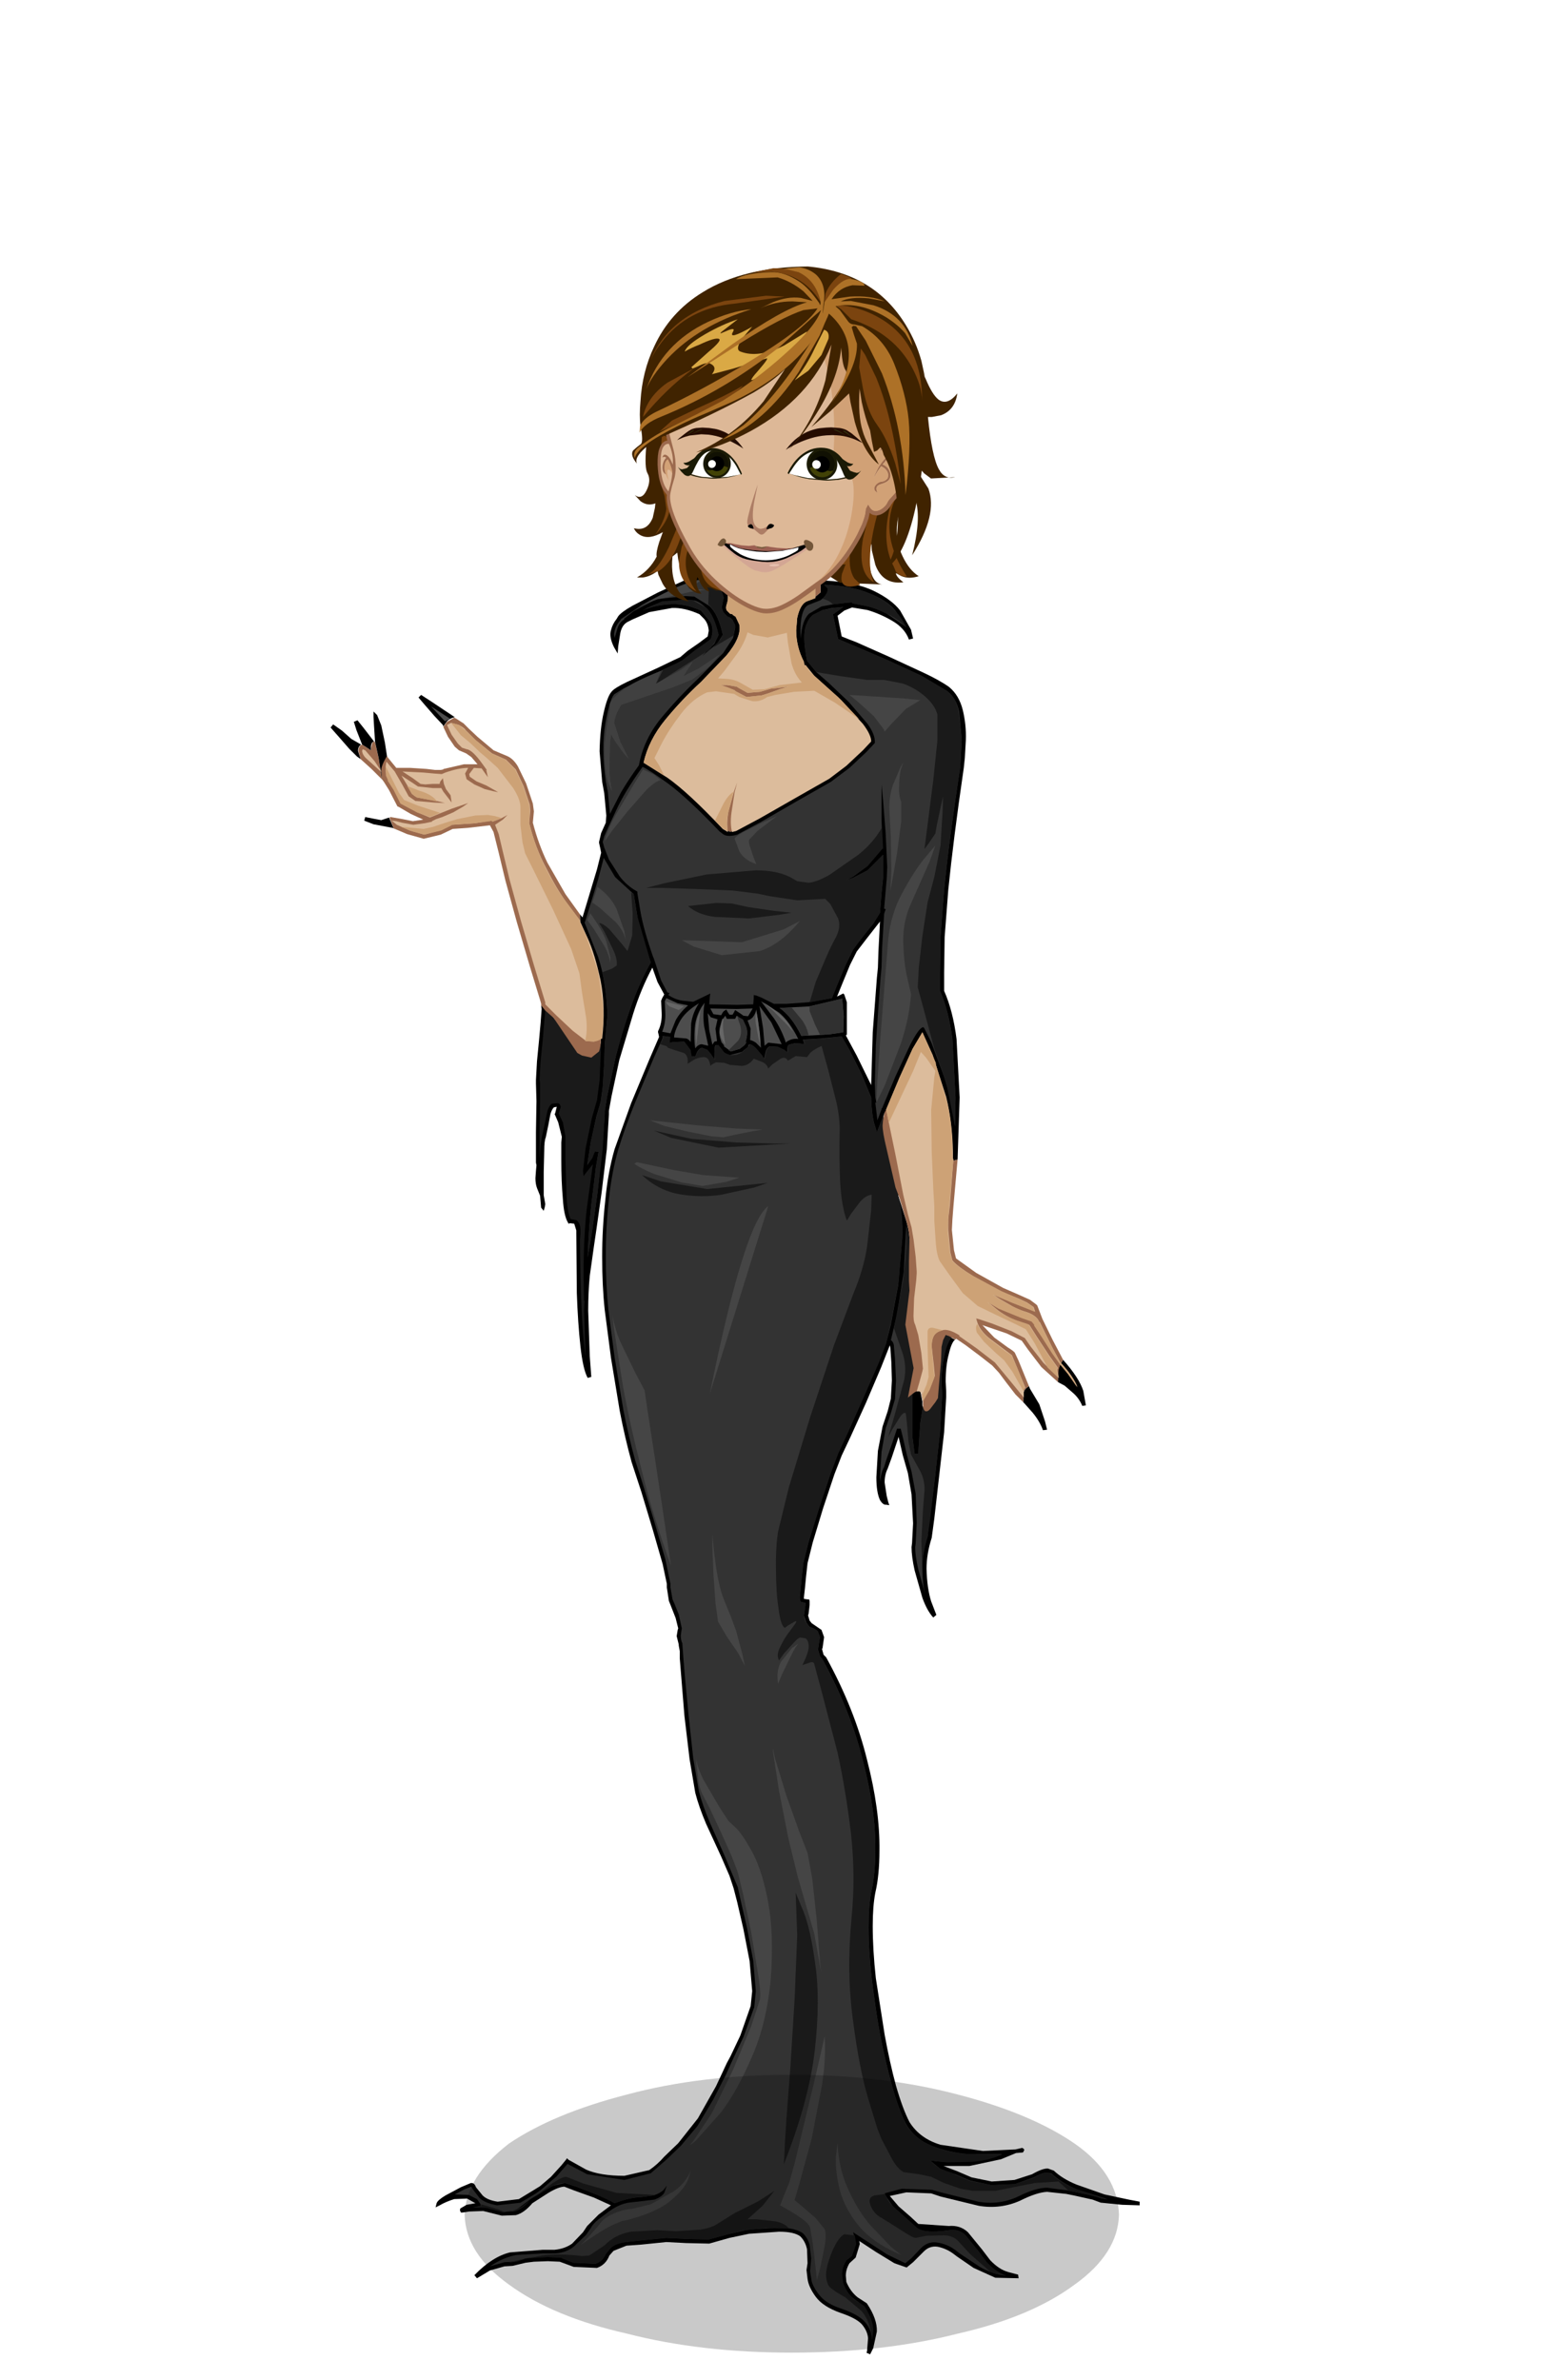 <?xml version="1.0" encoding="UTF-8" standalone="no"?>
<svg
   xmlns:dc="http://purl.org/dc/elements/1.1/"
   xmlns:cc="http://creativecommons.org/ns#"
   xmlns:rdf="http://www.w3.org/1999/02/22-rdf-syntax-ns#"
   xmlns:svg="http://www.w3.org/2000/svg"
   xmlns="http://www.w3.org/2000/svg"
   xmlns:sodipodi="http://sodipodi.sourceforge.net/DTD/sodipodi-0.dtd"
   xmlns:inkscape="http://www.inkscape.org/namespaces/inkscape"
   sodipodi:docname="avatar.svg"
   inkscape:version="0.48.2 r9819"
   version="1.1"
   id="svg2985"
   height="230"
   width="150"
   viewBox="0 0 150 230">
  <defs
     id="defs3526">
    <defs
       id="defs2994" />
    <defs
       id="defs3013" />
    <defs
       id="defs3025" />
    <filter
       id="filter10461"
       inkscape:label="Colorize"
       inkscape:menu="Color"
       inkscape:menu-tooltip="Blend image or object with a flood color and set lightness and contrast"
       x="0"
       y="0"
       width="1"
       height="1"
       color-interpolation-filters="sRGB">
      <feColorMatrix
         id="feColorMatrix10463"
         values="1"
         in="SourceGraphic"
         type="saturate"
         result="result2" />
      <feFlood
         id="feFlood10465"
         flood-color="rgb(254,102,0)"
         flood-opacity="1"
         result="result1" />
      <feBlend
         id="feBlend10467"
         in2="result2"
         mode="multiply"
         in="result1"
         result="result3" />
      <feComposite
         id="feComposite10469"
         in2="SourceGraphic"
         operator="in"
         k2="1"
         result="fbSourceGraphic" />
      <feColorMatrix
         result="fbSourceGraphicAlpha"
         in="fbSourceGraphic"
         values="0 0 0 -1 0 0 0 0 -1 0 0 0 0 -1 0 0 0 0 1 0"
         id="feColorMatrix18977" />
      <feColorMatrix
         id="feColorMatrix18979"
         type="saturate"
         values="0"
         result="result1"
         in="fbSourceGraphic" />
      <feFlood
         id="feFlood18981"
         flood-color="rgb(9,111,152)"
         result="result4" />
      <feBlend
         in2="result1"
         id="feBlend18983"
         mode="screen"
         result="result2" />
      <feComposite
         in2="fbSourceGraphic"
         id="feComposite18985"
         operator="in"
         in="result2"
         result="fbSourceGraphic" />
      <feColorMatrix
         result="fbSourceGraphicAlpha"
         in="fbSourceGraphic"
         values="0 0 0 -1 0 0 0 0 -1 0 0 0 0 -1 0 0 0 0 1 0"
         id="feColorMatrix19315" />
      <feColorMatrix
         id="feColorMatrix19317"
         values="1"
         in="fbSourceGraphic"
         type="saturate"
         result="result2" />
      <feFlood
         id="feFlood19319"
         flood-color="rgb(254,102,0)"
         flood-opacity="1"
         result="result1" />
      <feBlend
         id="feBlend19321"
         in2="result2"
         mode="multiply"
         in="result1"
         result="result3" />
      <feComposite
         id="feComposite19323"
         in2="fbSourceGraphic"
         operator="in"
         k2="1"
         result="result4" />
    </filter>
  </defs>
  <sodipodi:namedview
     pagecolor="#ffffff"
     bordercolor="#666666"
     borderopacity="1"
     objecttolerance="10"
     gridtolerance="10"
     guidetolerance="10"
     inkscape:pageopacity="0"
     inkscape:pageshadow="2"
     inkscape:window-width="1920"
     inkscape:window-height="1002"
     id="namedview3524"
     showgrid="false"
     inkscape:zoom="14.121739"
     inkscape:cx="70.813635"
     inkscape:cy="161.60417"
     inkscape:window-x="0"
     inkscape:window-y="25"
     inkscape:window-maximized="1"
     inkscape:current-layer="svg2985" />
  <g
     id="0:2:2:3:6"
     type="shape"
     style="opacity:0.353"
     transform="translate(-0.85,0.85)">
    <defs
       id="defs3018" />
    <g
       transform="matrix(1.097,0,0,1.53,44.55,196.65)"
       id="g3020">
      <path
         d="m 54.85,6.3 q 3.8,1.9 3.9,4.5 -0.1,2.45 -3.9,4.4 Q 51,17.25 44.55,18.3 38,19.5 29.9,19.5 21.9,19.5 15.4,18.3 8.9,17.25 5,15.2 1.2,13.25 1.1,10.8 1.2,8.4 5,6.3 8.9,4.4 15.4,3.2 21.9,1.95 29.9,1.95 q 8.05,0 14.65,1.25 6.45,1.2 10.3,3.1"
         id="path3022"
         inkscape:connector-curvature="0"
         style="fill:#666666;fill-opacity:1" />
    </g>
  </g>
  <g
     id="g9955"
     style="filter:url(#filter10461)">
    <g
       id="g2987">
      <defs
         id="defs2989" />
    </g>
    <path
       style="fill:#000000;fill-opacity:1"
       inkscape:connector-curvature="0"
       id="path3041"
       d="m 88.25,61.7 -0.4,0.1 q -0.4,-1.1 -1.6,-1.8 -1.2,-0.7 -2.4,-1.05 l -1.5,-0.25 -0.75,0.3 -0.65,0.5 0.2,1 0.2,1 0.75,0.3 0.65,0.25 3.15,1.4 3.35,1.55 q 1.6,0.75 2.5,1.4 0.95,0.8 1.3,2.2 0.35,1.45 0.3,2.9 l -0.1,1.75 -0.1,0.95 -0.05,0.35 q -0.95,6.5 -1.45,11.45 l -0.35,4.55 -0.05,3.4 0,1.8 q 0.85,1.9 1.2,4.65 l 0.3,5.65 -0.2,6 -0.55,0.15 q -0.2,-0.05 -0.5,-1 l -0.6,-2.15 -0.45,-2.1 -0.2,-0.95 -0.75,0.2 -1.45,0.35 -0.85,0.1 -0.8,0.15 -0.6,0.2 -0.25,0.45 q -0.25,0.4 -0.25,1.3 l 0.3,2.1 0.6,2.6 0.35,1.3 0.35,1.05 0.7,2.2 q 0.35,1.2 0.3,2 l -0.1,1.9 0.05,1.9 0.05,0.9 -0.4,3.3 0.75,4.2 -0.5,2.85 0.45,-0.4 q 0.45,-0.35 0.75,-0.2 l 0.2,1 q -0.05,0.7 0.25,0.95 0.25,0.05 0.5,-0.25 l 0.5,-0.65 0.2,-0.4 0.1,-1.25 0.2,-2.3 0.1,-1.4 0.15,-0.65 0.2,-0.5 0.35,0.15 0.6,0.3 q -0.35,0.3 -0.6,1.4 -0.3,1.1 -0.3,2.65 l 0.05,0.95 0,0.55 -0.2,3.4 -0.5,4.4 -0.45,3.95 -0.25,1.85 q -0.5,1.55 -0.5,3 0.05,1.9 0.45,3.15 l 0.5,1.3 -0.3,0.25 q -0.6,-0.65 -1.05,-1.9 l -0.75,-2.65 q -0.3,-1.35 -0.3,-2.25 l 0.05,-0.4 0.1,-1.9 -0.15,-2.8 -0.35,-2.05 -0.5,-1.75 -0.4,-1.75 -0.65,1.95 -0.4,1.1 q -0.3,0.6 -0.3,1.35 l 0.2,1.3 0.15,0.6 0.1,0.3 -0.3,-0.05 q -0.3,0.05 -0.6,-0.45 -0.35,-0.75 -0.35,-2.2 l 0.15,-2.55 0.45,-2.35 0.5,-1.5 0.3,-1.2 0.1,-1.75 -0.05,-1.75 -0.1,-1.45 -0.05,-0.2 -0.85,2.15 -1.45,3.4 -1.5,3.3 -0.85,1.8 -0.7,1.8 -1.1,3.3 -1,3.3 -0.5,2 -0.15,1.35 -0.1,1.05 -0.1,0.9 0,0.15 0.35,0.05 0.15,0 0.05,0.15 0,0.4 -0.1,0.85 -0.05,0.15 0.15,0.5 0.2,0.25 0.95,0.65 0.25,0.7 -0.1,0.7 -0.05,0.35 -0.05,0.1 0.15,0.55 0.2,0.2 0.05,0.05 q 2.75,5 3.95,9.9 1.25,4.85 1.2,8.75 0,2.4 -0.4,4.1 -0.25,1.3 -0.25,3.2 0,2.3 0.3,5.05 l 0.85,5.45 q 0.5,2.75 1.1,4.95 0.65,2.25 1.3,3.5 1,1.6 3,2.2 l 4.1,0.6 3.15,-0.15 0.65,-0.15 0.15,0.1 0.05,0.1 -0.1,0.2 -0.05,0.05 -0.05,0 -0.6,0.05 -1.45,0.6 -3.05,0.65 -2.5,0 0.25,0.1 1.05,0.4 1.4,0.6 1.95,0.4 2.2,-0.15 1.7,-0.55 q 1.05,-0.6 1.55,-0.55 l 0.55,0.2 q 0.85,0.8 2.2,1.35 l 2.7,0.95 2.35,0.5 1.05,0.2 0,0.35 -0.05,0 -0.05,0 -1.6,-0.05 -2,-0.2 -0.05,0 -0.8,-0.3 -1.8,-0.4 -0.75,-0.15 -1.85,-0.2 q -1,0.05 -2.6,0.85 -1.9,0.85 -4,0.5 l -3.7,-0.9 -0.9,-0.3 -2.4,-0.1 -1.6,0.35 0.85,1 1.15,1 0.75,0.7 2.95,0.2 q 1.1,-0.1 1.85,0.6 l 1.35,1.65 0.8,1.05 q 0.85,0.9 1.75,1.15 l 0.95,0.25 0.05,0.35 -2.25,-0.05 -2.1,-0.95 -1.6,-1.1 -0.4,-0.3 q -0.7,-0.5 -1.5,-0.65 -0.75,-0.1 -1.3,0.45 l -1.05,1.05 -0.55,0.45 -0.05,0.05 -0.05,0 -1.15,-0.4 -1.8,-1.1 -1.6,-1.05 0.05,0.3 -0.4,1.3 -0.6,0.55 q -0.35,0.6 -0.35,1.2 l 0.05,0.6 q 0.4,0.95 1.1,1.5 l 0.85,0.55 0.05,0.05 q 1,1.5 0.95,2.7 l -0.35,1.6 -0.3,0.6 -0.35,-0.15 0.05,-0.15 0.1,-1.25 q -0.05,-0.7 -0.6,-1.35 -0.55,-0.6 -2.05,-1.1 -1.7,-0.6 -2.4,-1.55 -0.7,-0.95 -0.8,-1.75 l -0.1,-0.85 0.1,-0.65 -0.05,-1.35 q -0.15,-0.75 -0.65,-1.25 -0.6,-0.45 -2.05,-0.45 l -2.9,0.2 -1.9,0.4 -1.95,0.55 -2.25,-0.05 -1.9,-0.1 -2.45,0.25 -1.4,0.1 -1.25,0.5 -0.4,0.45 q -0.35,0.9 -1.2,1.2 l -2.25,-0.1 -1.35,-0.5 -1.15,-0.05 -1.35,0.05 -0.8,0.1 -1.25,0.3 -0.8,0.05 -1.4,0.4 -1.25,0.75 -0.25,-0.3 q 1.75,-1.8 3.45,-2.2 l 3.15,-0.25 1.15,0 q 1,-0.1 1.7,-0.6 l 1.05,-1.1 0.4,-0.6 1.1,-1.1 1.2,-0.9 -1.65,-0.75 -1.95,-0.7 -0.9,-0.35 q -0.55,0 -1.55,0.6 l -1.55,1 q -0.8,0.95 -1.6,1.15 l -1.35,0.05 -0.6,-0.15 -1.2,-0.3 -1.35,0.05 -0.65,0.1 -0.15,0 -0.05,-0.1 -0.05,-0.15 0.05,-0.15 0.6,-0.35 0.85,-0.15 -0.8,-0.45 -1.25,0.05 q -0.8,0.25 -1.4,0.6 l -0.4,0.2 0.1,-0.4 q 0.1,-0.3 0.85,-0.75 l 1.5,-0.8 0.95,-0.4 q 0.35,-0.05 0.5,0.4 l 0.65,0.8 q 0.45,0.45 1.45,0.6 l 2.05,-0.25 1.4,-0.85 0.65,-0.4 1.05,-0.9 1,-1.1 0.45,-0.55 0.1,-0.15 0.15,0.15 1.7,0.95 q 1.35,0.6 3.7,0.6 l 2.4,-0.55 q 0.8,-0.55 1.45,-1.3 l 1.35,-1.3 1.9,-2.4 1.75,-3.1 1.05,-2.25 0.35,-0.65 0.95,-2 1,-2.85 0.15,-1.45 -0.25,-2.9 -0.6,-3.1 -0.6,-2.6 -0.35,-1.35 -0.4,-1.2 -0.8,-1.85 -1.45,-3.15 q -0.7,-1.65 -1.05,-3 l -0.55,-3.25 -0.5,-4.2 -0.3,-3.7 -0.15,-1.85 0,-0.7 -0.1,-0.55 0,-0.1 -0.2,-0.8 0.1,-0.6 0.05,-0.15 -0.25,-1 -0.45,-1.15 -0.2,-0.5 -0.2,-1.3 0,-0.3 0,-0.05 -0.4,-1.9 -0.95,-3.3 -1.1,-3.65 -0.95,-2.9 q -0.65,-2.35 -1.15,-4.95 l -0.85,-5.15 -0.6,-4.6 q -0.25,-2.3 -0.25,-5.15 0,-2.7 0.3,-5.45 0.25,-2.7 0.9,-4.95 l 1.6,-4.45 1.75,-4.2 0.95,-2.2 -0.05,-0.25 -0.05,-0.2 0,-0.1 q 0.4,-0.8 0.35,-1.8 l -0.05,-1.1 0,-0.05 0.1,-0.25 0.2,-0.35 -0.65,-1.2 -0.5,-1.4 q -1.1,2.05 -1.85,4.45 l -1.35,4.5 -0.75,3.5 -0.25,1.4 0,0.35 -0.2,3.35 -0.5,4.15 -0.5,3.55 -0.25,1.7 -0.4,2.85 q -0.15,1.6 -0.15,3.35 l 0.15,4.4 0.15,2 -0.35,0.1 q -0.45,-0.8 -0.7,-3.05 -0.25,-2.25 -0.35,-5.15 l -0.05,-5.8 0,-0.25 -0.2,-0.65 -0.4,-0.05 -0.15,0.05 -0.05,-0.1 q -0.4,-0.65 -0.5,-2.3 -0.15,-1.7 -0.15,-3.7 l 0,-1.75 0.05,-0.55 -0.35,-1.4 -0.3,-0.7 -0.05,-0.1 0.05,-0.05 0.15,-0.6 0,-0.05 -0.25,0.05 q -0.2,0.15 -0.35,0.65 l -0.2,1.05 -0.25,1.2 q -0.15,0.35 -0.15,1.3 l -0.05,2.05 0,2.25 0.15,0.85 -0.05,0.3 -0.1,0.35 -0.25,-0.3 -0.1,-1.15 -0.3,-0.75 q -0.15,-0.4 -0.15,-0.95 l 0.05,-0.7 0.05,-0.55 -0.05,-0.25 0,-0.85 0,-2.1 0.05,-3 -0.05,-1.7 0,-0.35 0.1,-1.8 0.2,-2.05 0.15,-1.65 0.1,-1.35 -0.05,-0.35 1.2,1.2 2.3,3.4 0.45,0.25 0.9,0.15 q 0.5,0 0.75,-0.6 0.3,-0.95 0.05,-1.8 l -0.25,-0.85 -0.95,-1.7 -0.15,-0.95 -0.25,-2.15 -0.25,-2.45 0,-1.7 -0.05,-1.6 0.25,0.3 1.4,-4.65 0.4,-1.6 -0.1,-0.5 -0.1,-0.45 0,-0.1 0.2,-0.85 0.45,-1 0.05,-0.7 -0.2,-2.15 -0.2,-1.1 -0.25,-2.95 q 0.05,-2.25 0.4,-3.75 0.35,-1.55 0.75,-2 0.25,-0.35 1.5,-0.95 l 3.05,-1.4 1.35,-0.65 0.75,-0.35 0.7,-0.6 1.15,-0.8 0.8,-0.6 0.1,-0.55 q -0.05,-0.7 -0.45,-1.15 l -0.45,-0.45 q -1.45,-0.65 -2.65,-0.6 l -2.2,0.4 -1.6,0.7 -0.5,0.25 q -0.55,0.3 -0.7,1.1 l -0.2,1.25 -0.05,0.7 -0.35,-0.6 q -0.5,-1 -0.3,-1.65 0.15,-0.6 0.55,-1.1 l 0.15,-0.25 q 0.3,-0.4 1.35,-1 l 2.5,-1.3 2.85,-1.3 q 1.25,-0.55 2.15,-0.25 l 1.25,0.7 0.05,0 q 0.6,1 0.65,1.55 0.1,0.6 0.45,0.95 l 0.45,0.4 0.95,2.25 -0.95,2.85 -0.45,0.3 -0.95,0.6 -0.55,0.45 -0.55,1.4 -0.85,2.5 -0.45,1.5 0.2,1.45 0.3,2.4 0.2,1.25 1.1,3.15 0.3,0.45 0.75,0.5 q 0.4,0.1 0.75,-0.65 0.45,-0.85 1.85,-2 l 2.65,-2 1.5,-1 0.8,-1.15 1.3,-1.95 0.65,-1.05 -0.65,-1.15 -1.25,-2.25 -0.7,-1.35 -0.35,-0.75 -0.75,-1.25 -0.4,-0.85 0.1,-1.4 0.25,-2.35 0.15,-1.2 2.05,-0.25 0.25,0 0.6,-0.5 0,-0.3 0,-0.65 0.3,-0.2 0.1,0 q 3,0.15 4.75,1 1.75,0.85 2.55,1.9 l 1.05,1.85 0.2,0.85 m -5.45,30.25 -0.65,1.3 -0.7,1.7 -0.55,1.35 0.5,-0.25 0.1,-0.05 0.1,0.1 0.25,0.75 0,3.15 -0.1,0 0.05,0.05 -0.05,0 1.05,1.95 1.4,2.85 0.15,-5.1 0.4,-5.25 0.1,-1 0.05,-1.55 0.15,-2.9 -1.25,1.6 -1,1.3" />
    <path
       style="fill:#333333;fill-opacity:1"
       inkscape:connector-curvature="0"
       id="path3055"
       d="m 87.6,118.35 0.1,0.4 0.2,1.25 0.25,1.8 0.05,1.25 -0.1,0.65 -0.15,1.75 -0.1,1.35 q -0.05,0.95 0.25,1.45 l 0.25,1.05 0.3,1.8 0.1,1.35 -0.3,1.05 q -0.3,0.8 -0.25,1.3 l 0,1.4 0,2.75 0.2,1.55 0.35,-0.05 0.2,-2.95 0.25,-1.6 0.55,-0.75 0.6,-1.1 0.3,-0.9 -0.1,-1.3 -0.15,-1.6 q 0,-0.8 0.25,-1.1 l 0.4,-0.2 1.05,0.15 q -0.55,0.5 -0.8,1.75 -0.3,1.25 -0.3,2.7 l 0.05,0.95 0,0.5 -0.2,3.4 -0.5,4.5 -0.5,3.9 -0.2,1.7 q -0.55,1.65 -0.5,3.1 0,1.45 0.3,2.55 l -0.7,-2.5 q -0.3,-1.3 -0.3,-2.15 l 0.05,-0.35 0.1,-2 -0.1,-2.8 -0.4,-2.15 -0.45,-1.6 -0.4,-1.75 -0.2,-0.8 -0.35,0 -0.45,1.35 -0.55,1.55 -0.25,0.8 q -0.35,0.65 -0.35,1.45 l 0.15,1.35 -0.2,-1.8 0.15,-2.45 0.4,-2.3 0.5,-1.45 0.4,-1.35 0.1,-1.8 -0.1,-2.1 -0.1,-1.15 q 0,-0.45 -0.3,-0.65 l 0.6,-2.5 0.65,-4.1 0.25,-4.55" />
    <path
       style="fill:#333333;fill-opacity:1"
       inkscape:connector-curvature="0"
       id="path3059"
       d="m 69.4,56.65 0.3,0.35 0.25,0.75 -0.1,0.45 -0.1,0.5 0.15,0.45 0.4,0.45 0.3,0.1 0.2,0.2 0.25,0.5 0,0.3 -0.2,0.95 -0.95,1.45 -2.45,2.5 q -1.9,1.8 -3.6,3.85 -1.65,2.05 -2.1,4.5 -1.05,1.45 -1.75,2.65 l -1.05,2.05 -0.2,-2.1 -0.2,-1.05 q -0.45,-3.2 -0.05,-5.55 0.4,-2.3 0.85,-2.85 l 0.95,-0.6 1.7,-0.8 1.8,-0.85 1.6,-0.75 0.6,-0.3 1.15,-0.9 1.5,-1.1 0.05,-0.05 q 0.35,-0.9 -0.05,-1.65 l -0.9,-1.1 q -1.7,-0.75 -3.15,-0.6 -1.45,0.1 -2.5,0.6 0.85,-0.5 1.95,-0.85 l 2.15,-0.2 0.1,0 0.65,0.05 q 0.6,0.05 1.35,0.8 0.7,0.7 1.15,2.55 l -0.4,0.85 -1.2,1.2 1.5,-1.25 0.5,-0.8 0,-0.05 q -0.45,-2 -1.3,-2.75 l -1.45,-0.9 -0.85,-0.05 -2.8,0.3 -2.2,1.15 -0.95,0.75 0.05,0.05 q -0.45,0.25 -0.65,0.8 l -0.3,1 -0.05,-0.35 q 0.05,-0.7 0.55,-1.3 l 0.15,-0.2 2,-1.35 q 1.65,-0.9 4.55,-2.15 1.05,-0.45 1.75,-0.25 0.75,0.2 1.15,0.55 l -0.1,0.05" />
    <path
       style="fill:#333333;fill-opacity:1"
       inkscape:connector-curvature="0"
       id="path3061"
       d="m 86.5,58.95 1.1,1.65 -1.9,-1.3 q -1.05,-0.55 -2,-0.75 l -1.3,-0.25 -0.05,-0.1 -0.6,0.05 -1.25,0.15 -1.1,0.2 -1.2,0.7 q -0.7,0.65 -0.8,2.4 -0.1,-1 0.05,-1.95 0.2,-1.1 0.7,-1.3 l 1.15,-0.45 0.3,-0.25 q 0.55,-0.6 0.35,-0.95 l -0.25,-0.25 0.05,-0.05 q 2.7,0.15 4.3,0.85 1.65,0.65 2.45,1.6" />
    <path
       style="fill:#4d4d4d;fill-opacity:1"
       inkscape:connector-curvature="0"
       id="path3063"
       d="m 81.55,98.2 -0.05,1.55 -1.35,0.2 -1.6,0.1 -1.1,0.05 q -0.9,-1.85 -2.1,-2.7 l 2.85,-0.15 3.2,-0.75 0.15,1.7" />
    <path
       style="fill:#4d4d4d;fill-opacity:1"
       inkscape:connector-curvature="0"
       id="path3065"
       d="m 75.95,100.75 q -0.4,-1.25 -1.15,-2.35 l -1.25,-1.65 1.75,1.1 q 1.05,0.9 1.85,2.55 -0.55,-0.1 -1.1,0.25 l -0.1,0.1" />
    <path
       style="fill:#4d4d4d;fill-opacity:1"
       inkscape:connector-curvature="0"
       id="path3067"
       d="m 72.75,97.45 -0.45,0.75 -0.45,-0.05 -0.2,-0.15 -0.6,-0.4 -0.1,0.2 -0.15,0.25 -0.3,0 -0.2,-0.3 -0.1,-0.2 -0.15,0.1 q -0.15,0.05 -0.35,0.45 l -0.75,-0.1 -0.3,-0.55 2.55,0.05 1.55,-0.05" />
    <path
       style="fill:#4d4d4d;fill-opacity:1"
       inkscape:connector-curvature="0"
       id="path3071"
       d="m 66.8,98.9 -0.05,1.8 q -0.15,-0.25 -0.4,-0.35 l -1.2,-0.1 q 0,-0.5 0.5,-1.45 0.5,-1 1.9,-1.85 -0.6,0.9 -0.75,1.95" />
    <path
       style="fill:#4d4d4d;fill-opacity:1"
       inkscape:connector-curvature="0"
       id="path3073"
       d="m 68.85,100.95 -0.3,-1.4 -0.15,-1.65 0.3,0.4 0.65,0.2 -0.2,0.9 0.15,1.2 -0.25,0.05 -0.2,0.3" />
    <path
       style="fill:#4d4d4d;fill-opacity:1"
       inkscape:connector-curvature="0"
       id="path3075"
       d="m 68.05,99.15 0.4,1.9 -0.65,-0.15 q -0.35,0.05 -0.6,0.4 -0.15,-0.75 -0.05,-2 0.1,-1.3 0.95,-2.4 -0.2,1.1 -0.05,2.25" />
    <path
       style="fill:#4d4d4d;fill-opacity:1"
       inkscape:connector-curvature="0"
       id="path3077"
       d="m 71.2,98.15 0.2,0.15 0.4,0.25 0.3,0.65 q 0.25,0.6 -0.05,1.5 l 0.1,0 -0.2,0.3 -0.45,0.35 -0.85,0.25 -0.7,-0.5 0.05,-0.05 -0.15,-0.2 -0.05,-0.05 -0.05,-0.05 q -0.3,-0.75 -0.2,-1.4 l 0.25,-0.9 0.05,0 0.1,-0.05 0,-0.05 0.15,-0.2 0.15,0.3 0.8,0 0.15,-0.3" />
    <path
       style="fill:#4d4d4d;fill-opacity:1"
       inkscape:connector-curvature="0"
       id="path3079"
       d="m 72.55,99.4 -0.3,-0.8 0.15,-0.05 q 0.5,-0.2 0.7,-1 l 0.3,2.1 0.15,1.6 -0.5,-0.5 q -0.3,-0.2 -0.55,-0.25 l 0.05,-1.1" />
    <path
       style="fill:#4d4d4d;fill-opacity:1"
       inkscape:connector-curvature="0"
       id="path3081"
       d="m 73.75,99.35 -0.35,-2.15 1.15,1.6 1,2.1 -1.3,-0.15 -0.35,0.3 -0.15,-1.7" />
    <path
       style="fill:#333333;fill-opacity:1"
       inkscape:connector-curvature="0"
       id="path3087"
       d="m 59.45,84.75 1.8,1.65 0.35,2.15 q 0.3,1.8 1.3,4.45 -1.15,2.05 -2,4.5 -0.85,2.45 -1.4,4.65 l -0.8,3.7 -0.25,1.5 0,0.3 -0.25,3.4 -0.45,4.2 -0.5,3.55 -0.25,1.55 -0.2,1.15 q 0.1,-2.8 0.35,-5.1 l 0.45,-3.65 0.25,-1.45 -0.35,-0.05 -0.3,0.65 -0.45,0.7 0.35,-2.25 0.55,-2.5 0.4,-1.35 0.2,-1.45 0.15,-2.4 0.05,-1.75 0.25,-2.8 q -0.1,-3.25 -0.9,-5.65 l -1.3,-3.3 0.05,-0.1 1.25,-4.05 0.55,-2.1 1.1,1.85" />
    <path
       style="fill:#1a1a1a;fill-opacity:1"
       inkscape:connector-curvature="0"
       id="path3089"
       d="m 56.55,100.95 0.55,0.05 1,-0.15 -0.15,3.55 -0.25,1.9 -0.5,1.75 -0.6,2.9 -0.25,2.2 0.05,0.5 0.3,-0.4 0.6,-0.75 -0.6,4.4 q -0.3,2.8 -0.3,6.25 l 0.05,2.55 0.05,0 -0.05,0.95 0.15,4.45 q -0.5,-3.35 -0.55,-11.35 l 0.05,-0.5 0,-0.4 q 0,-0.65 -0.4,-0.95 l -0.55,-0.1 q -0.35,-0.75 -0.4,-2.4 l -0.1,-3.3 0,-1.7 0,-0.6 -0.25,-1.35 -0.4,-0.85 0.2,-0.65 -0.1,-0.25 -0.15,-0.1 -0.6,0.05 q -0.3,0.2 -0.45,0.75 l -0.25,1.2 -0.25,1.15 -0.15,0.85 -0.1,1.45 0,-0.55 0,-2.1 0.05,-3.05 0,-1.65 -0.05,-0.4 0.1,-1.75 0.2,-2 0.25,-2.95 1.9,1.85 1.85,1.5 0.1,0" />
    <path
       style="fill:#333333;fill-opacity:1"
       inkscape:connector-curvature="0"
       id="path3091"
       d="m 84.75,109.4 0.2,-0.5 0.4,-1.05 0.4,1.9 0.45,2.25 0.35,1.7 0.35,1.75 -0.1,0.05 q 0.5,1.9 0.4,4.2 l -0.4,4.55 -0.7,3.75 -0.45,1.75 0,0.05 -0.7,1.8 -1.5,3.45 -1.55,3.45 -0.9,1.95 -0.7,1.85 -1.1,3.3 -1.05,3.4 -0.5,2 -0.15,1.3 -0.2,2 q 0,0.45 0.15,0.5 l 0.4,0.1 0,0.15 -0.1,0.75 -0.05,0.3 0.25,0.7 0.25,0.35 0.05,0.05 q 0.6,0.2 0.8,0.45 l 0.2,0.55 -0.1,0.6 -0.05,0.35 -0.05,0.2 0.2,0.7 0.25,0.3 q 2.7,4.95 3.9,9.8 1.25,4.8 1.2,8.65 0,2.3 -0.4,4.05 -0.25,1.3 -0.25,3.35 0,3.1 0.55,6.85 0.5,3.8 1.35,7.1 0.8,3.3 1.7,5.05 0.85,1.5 2.5,2.15 1.65,0.65 3.5,0.8 l 3.3,0 -0.25,0.1 q -1.25,0.5 -2.65,0.6 l -2.4,0.05 -1.05,-0.05 -0.6,-0.1 0.45,0.4 0.5,0.4 0.6,0.25 0.9,0.3 1.4,0.6 2.05,0.45 2.3,-0.1 1.8,-0.65 q 0.9,-0.5 1.3,-0.45 l 0.4,0.05 q 0.95,0.9 2.45,1.55 l 3,0.95 -0.55,-0.05 -0.9,-0.3 -1.75,-0.35 -0.75,-0.15 -1.9,-0.25 q -1.1,0 -2.8,0.85 -1.8,0.85 -3.85,0.5 l -3.6,-0.9 -0.9,-0.25 -2.9,-0.1 -1.5,0.4 -0.15,0.05 0.05,0.15 0.75,1.1 1.45,1.3 0.7,0.65 q 0.65,0.75 3.3,0.35 0.95,-0.1 1.55,0.5 l 1.25,1.55 0.85,1.1 q 0.9,0.95 1.85,1.25 -1.35,-0.15 -2.55,-0.85 l -1.95,-1.3 -0.45,-0.35 q -0.75,-0.55 -1.7,-0.7 -0.9,-0.15 -1.6,0.55 l -0.9,0.95 -0.6,0.5 -1.75,-0.85 -2.85,-1.85 -0.45,-0.3 0.15,0.5 0.1,0.65 -0.4,1.15 -0.45,0.35 -0.1,0.1 q -0.4,0.7 -0.4,1.45 l 0.1,0.65 q 0.35,1.05 1.1,1.6 l 0.95,0.7 q 0.9,1.4 0.85,2.45 l -0.1,0.8 q 0.05,-0.8 -0.55,-1.6 -0.6,-0.8 -2.35,-1.4 -1.4,-0.45 -2.05,-1.2 -0.65,-0.75 -0.85,-1.45 l -0.15,-0.95 0,-0.1 0.1,-1.15 -0.15,-1.3 q -0.15,-0.65 -0.65,-1.15 -0.7,-0.5 -2.25,-0.55 l -3,0.2 -2,0.45 -1.85,0.5 -2.1,-0.05 -2,-0.1 -2.55,0.25 -1.35,0.15 q -1.05,0.1 -1.5,0.6 l -0.45,0.55 q -0.3,0.7 -1,0.95 l -2.15,-0.1 -1.15,-0.5 -0.05,0 -1.25,-0.05 -1.5,0.05 -0.75,0.1 -0.05,0.05 -1,0.25 -0.9,0.05 -1.4,0.4 q 1.35,-0.9 2.6,-1.1 l 2.5,-0.15 1.15,0 q 1.1,-0.05 1.85,-0.65 l 1.2,-1.15 0.45,-0.65 q 0.2,-0.4 0.75,-0.85 l 1,-0.75 0.3,-0.2 0.15,-0.1 q 0.65,-0.4 1.4,-0.55 l 1.35,-0.15 1.2,-0.15 q 0.7,-0.25 0.95,-0.65 l 0.25,-0.7 -0.3,0.4 q -0.35,0.35 -1,0.55 l -1.1,0.15 q -1.3,0.05 -2.65,0.6 -0.55,-0.35 -1.65,-0.8 l -2.05,-0.8 -1.1,-0.35 -1.25,0.3 -1.35,0.8 -0.8,0.5 0,0.05 -0.05,0 -1.4,1.05 -1.15,0.1 -0.55,-0.15 -1.1,-0.3 -1.25,0 0.6,-0.1 0.15,0 0,-0.2 -0.35,-0.5 -0.8,-0.4 -1.35,-0.05 0.95,-0.5 0.65,-0.25 0.15,0.25 0.65,0.85 q 0.55,0.5 1.7,0.7 l 2.25,-0.25 1.5,-0.9 0.55,-0.4 1.45,-1.25 1.05,-1.2 1.9,1 3.6,0.55 2.55,-0.65 1.55,-1.35 1.35,-1.3 1.6,-1.9 1.55,-2.6 1.2,-2.35 0.45,-1 0.3,-0.65 0.95,-2 1.05,-2.9 0.15,-1.55 -0.25,-2.95 -0.6,-3.15 -0.6,-2.6 -0.3,-1.35 -1.3,-3.1 -1.4,-3.15 q -0.7,-1.65 -1.05,-3 l -0.55,-3.2 -0.45,-4.15 -0.35,-3.7 -0.15,-1.8 -0.1,-1.4 0,-0.05 q -0.15,-0.3 -0.15,-0.75 l 0.05,-0.4 0.05,-0.3 -0.3,-1.35 -0.4,-1 -0.2,-0.45 -0.2,-1.15 0,-0.3 0,-0.05 -0.5,-2.4 -1.15,-3.9 -1.15,-3.75 -0.6,-1.85 q -0.65,-2.35 -1.15,-4.9 l -0.85,-5.1 -0.6,-4.6 q -0.25,-2.45 -0.25,-5.1 0,-2.9 0.3,-5.6 0.3,-2.7 0.9,-4.75 0.65,-2.15 1.65,-4.6 l 1.8,-4.3 0.85,-1.9 0,-0.2 0.7,0.1 -0.05,0.3 0,0.3 0.3,-0.1 1.1,-0.05 0.6,0.8 0.1,0.6 0.4,0.05 q 0.25,-0.8 0.65,-0.85 l 0.5,0.2 0.35,0.4 0.35,0.55 0,-0.65 q 0,-0.8 0.15,-0.75 l 0.25,0 0,0.05 q 0.45,0.8 1.1,0.9 l 1.15,-0.3 0.55,-0.45 0.05,-0.05 q 0,-0.2 0.15,-0.25 l 0.5,0.3 0.65,0.75 0.25,0.4 0.1,-0.5 q 0.1,-0.6 0.45,-0.75 l 0.75,0.05 0.65,0.3 0.3,0.25 0,-0.4 q 0,-0.25 0.15,-0.35 l 0.6,-0.15 0.55,0.05 0.35,0.05 -0.1,-0.3 -0.05,-0.15 1.75,-0.1 2,-0.2 0.75,1.3 1.15,2.3 0.95,2.3 q 0.05,1.9 0.4,2.85 l 0.15,0.5" />
    <path
       style="fill:#333333;fill-opacity:1"
       inkscape:connector-curvature="0"
       id="path3093"
       d="m 91.5,66.75 q 0.9,0.65 1.2,2 l 0.25,2.75 -0.1,1.8 -0.05,0.85 -0.05,0.35 q -1,6.5 -1.5,11.45 l -0.35,4.55 -0.05,3.45 0,1.85 0.05,0 0,0.05 q 0.8,1.9 1.15,4.55 l 0.3,5.65 -0.05,2.8 q -0.35,-2.65 -1.05,-4.8 l -1.25,-3.35 -0.65,-1.3 -0.1,-0.15 -0.15,0.05 q -0.4,0.25 -1.1,1.6 l -1.45,3.1 -1.3,3.1 -0.05,0 0,0.1 -0.4,1.05 -0.2,-1.7 0.1,0 -0.1,-0.5 -0.05,-1.35 0.1,-3.75 0.25,-3.7 0.2,-2.7 0.1,-1.05 0.05,-1.85 0.2,-3.35 0.15,-0.45 -0.15,-0.05 0.25,-2.9 0.05,-1.1 -0.15,-3.25 -0.25,-3.2 -0.15,-1.55 0,0.95 0,2.4 0.1,2.8 -1.5,1.75 -1.35,1 -0.65,0.35 0.6,-0.2 1.45,-0.75 1.5,-1.5 0,2.25 -0.15,1.45 -0.15,1.9 -0.65,1.05 -0.95,1.15 -1,1.35 -0.75,1.55 -0.8,1.9 -0.5,1.25 -2.3,0.4 -2.1,0.15 -1.2,0 -1.2,-0.6 -0.5,-0.2 -0.25,-0.05 0,0.25 -0.05,0.65 -1.55,0.05 -2.7,-0.05 0.05,-0.7 0.05,-0.35 -0.3,0.15 -1.35,0.65 -1,-0.1 q -0.75,-0.1 -1.4,-0.55 l 0.1,-0.2 -0.2,-0.05 -0.6,-1.15 -0.6,-1.8 -0.15,-0.45 0,0.05 q -0.95,-2.7 -1.25,-4.45 l -0.3,-1.8 0,-0.15 -0.1,-0.05 q -0.95,-0.55 -1.6,-1.4 l -1.05,-1.65 -0.45,-1.15 -0.15,-0.55 0.15,-0.55 0.4,-0.9 0.8,-1.7 q 0.75,-1.65 2.5,-4.1 0.5,0.2 2.45,1.6 1.9,1.4 5,4.65 l 0.4,0.3 q 0.45,0.25 1.3,0 l 2.25,-1.2 3.55,-2.05 3.25,-1.85 1.8,-1.35 1.65,-1.55 0.75,-0.8 0.05,-0.05 0,-0.05 q 0.05,-0.75 -0.7,-1.8 l -1.8,-2.1 -2,-1.9 -1.15,-1 -0.9,-1.1 q -0.4,-2 -0.2,-3.05 0.25,-1 0.8,-1.4 l 0.9,-0.45 0.9,-0.2 1.1,-0.1 -0.9,0.65 -0.1,0.05 0.5,2.4 1.55,0.65 3.15,1.35 3.35,1.55 2.45,1.45" />
    <path
       style="fill:#4d4d4d;fill-opacity:1"
       inkscape:connector-curvature="0"
       id="path3095"
       d="m 65.3,98.6 -0.5,1.25 -0.8,-0.15 q 0.35,-0.9 0.3,-1.85 l -0.05,-1.1 0.15,-0.3 1.1,0.5 1,0.2 q -0.8,0.7 -1.2,1.45" />
    <path
       style="fill:#666666;fill-opacity:1"
       inkscape:connector-curvature="0"
       id="path3097"
       d="m 64.4,96.8 0.75,0.2 0.95,0.25 -0.5,0.35 -0.65,-0.25 q -0.55,-0.2 -0.55,-0.55" />
    <path
       style="fill:#666666;fill-opacity:1"
       inkscape:connector-curvature="0"
       id="path3099"
       d="m 67.6,98.35 -0.2,1.75 -0.1,0.95 q -0.2,-1.8 0.15,-2.8 l 0.4,-1 q -0.15,0.2 -0.25,1.1" />
    <path
       style="fill:#666666;fill-opacity:1"
       inkscape:connector-curvature="0"
       id="path3101"
       d="m 69.95,99.95 0.15,1 q -0.5,-0.65 -0.55,-1.25 l 0.2,-0.95 0.2,-0.4 q -0.15,0.7 0,1.6" />
    <path
       style="fill:#666666;fill-opacity:1"
       inkscape:connector-curvature="0"
       id="path3103"
       d="m 76.35,99.15 0.3,0.55 -0.55,-0.65 -1.5,-1.5 -0.85,-0.7 q 2.05,1.25 2.6,2.3" />
    <path
       style="fill:#666666;fill-opacity:1"
       inkscape:connector-curvature="0"
       id="path3105"
       d="m 73.3,100.3 -0.25,-1.4 q -0.1,-0.75 0.05,-1.15 l 0.15,0.75 0.2,1.5 0.05,1 -0.2,-0.7" />
    <path
       style="fill:#1a1a1a;fill-opacity:1"
       inkscape:connector-curvature="0"
       id="path3115"
       d="m 87.6,118.35 0.1,0.4 0.25,1.25 0.2,1.8 0.05,1.25 -0.05,0.65 -0.2,1.75 -0.05,1.35 q -0.1,0.95 0.2,1.45 l 0.25,1.05 0.35,1.8 0.05,1.35 -0.25,1.05 q -0.3,0.8 -0.3,1.3 l 0,1.4 0,2.75 0.2,1.55 0.35,-0.05 0.1,-1.7 0.15,-1.5 0.2,-1.35 0.6,-0.75 0.55,-1.1 0.3,-0.9 -0.05,-1.3 -0.15,-1.6 q -0.05,-0.8 0.2,-1.1 l 0.4,-0.2 1.05,0.15 q -0.5,0.5 -0.8,1.75 -0.3,1.25 -0.3,2.7 l 0.05,0.95 0,0.5 -0.2,3.4 -0.5,4.5 -0.45,3.9 -0.25,1.7 q -0.5,1.65 -0.5,3.1 l 0,0.55 -0.1,-3.2 0.15,-3 0.15,-1.9 q 0.05,-1.1 -0.5,-2.05 l -0.8,-1.45 -0.25,-1.25 -0.15,-1.8 -0.1,-0.9 q -0.15,-0.25 -0.55,0.3 l -0.75,1.2 -0.4,0.75 0.6,-2.05 0.95,-3.5 q 0.25,-1.35 -0.2,-2.65 l -0.8,-2.3 0.85,-4.45 q 0.4,-2.75 0.35,-5.55" />
    <path
       style="fill:#1a1a1a;fill-opacity:1"
       inkscape:connector-curvature="0"
       id="path3121"
       d="m 68.65,61.75 0.05,-0.05 q 0.35,-0.9 -0.05,-1.6 l -0.9,-1.1 q -1.7,-0.75 -3.15,-0.6 -1.45,0.1 -2.5,0.55 l 1.9,-0.85 2.2,-0.15 0.1,0 0.65,0.05 1.35,0.75 q 0.7,0.7 1.15,2.55 l -0.25,0.6 -0.65,0.9 -3,1.9 -2.15,1.4 0.7,-1.4 1.4,-0.65 0.5,-0.3 1.15,-0.9 1.5,-1.05 0,-0.05" />
    <path
       style="fill:#1a1a1a;fill-opacity:1"
       inkscape:connector-curvature="0"
       id="path3123"
       d="m 68.5,57.2 -0.4,-1.2 q 0.9,0.15 1.4,0.55 l -0.1,0.1 0.3,0.3 0.25,0.8 -0.1,0.45 -0.1,0.5 0.15,0.45 0.4,0.4 0.3,0.15 0.2,0.2 0.25,0.5 0,0.25 -0.15,0.75 -1.95,1.15 0.7,-0.8 0.2,-0.4 0,-0.1 q -0.5,-2.1 -1.4,-2.85 l 0.05,-1.2" />
    <path
       style="fill:#1a1a1a;fill-opacity:1"
       inkscape:connector-curvature="0"
       id="path3125"
       d="m 85.7,59.3 q -1.1,-0.55 -2.05,-0.75 l -1.3,-0.25 0,-0.1 -0.6,0.05 -1.25,0.15 q -0.35,-0.4 -1.05,-0.55 l 0.15,-0.1 q 0.5,-0.6 0.35,-0.95 l -0.3,-0.25 0.05,-0.05 q 2.7,0.15 4.35,0.85 1.6,0.65 2.4,1.6 0.85,0.9 1.1,1.65 -0.75,-0.8 -1.85,-1.3" />
    <path
       style="fill:#303030;fill-opacity:1"
       inkscape:connector-curvature="0"
       id="path3127"
       d="m 77.5,98.55 q 0.5,0.7 0.65,1.5 l -0.7,0.05 q -0.9,-1.85 -2.1,-2.7 l 1.15,-0.05 1,1.2" />
    <path
       style="fill:#303030;fill-opacity:1"
       inkscape:connector-curvature="0"
       id="path3129"
       d="m 78.25,97.25 3.15,-0.75 0.15,1.7 -0.05,1.55 -1,0.15 -1.25,0.1 -0.5,-1.05 -0.5,-1.25 0,-0.45" />
    <path
       style="fill:#303030;fill-opacity:1"
       inkscape:connector-curvature="0"
       id="path3131"
       d="m 72.1,99.15 q 0.25,0.6 -0.05,1.5 l 0.1,0.05 -0.15,0.25 -0.5,0.4 -0.85,0.25 -0.25,-0.1 0.95,-0.95 q 0.45,-0.65 0.15,-1.6 l -0.1,-0.25 -0.15,-0.55 0.15,0.15 0.4,0.2 0.3,0.65" />
    <path
       style="fill:#1a1a1a;fill-opacity:1"
       inkscape:connector-curvature="0"
       id="path3141"
       d="m 61.6,88.55 1.3,4.45 q -1.15,2.1 -2,4.5 -0.85,2.45 -1.4,4.65 l -0.8,3.7 -0.25,1.5 0,0.3 -0.2,3.4 -0.5,4.2 -0.5,3.6 -0.25,1.55 -0.2,1.1 q 0.1,-2.8 0.35,-5.1 l 0.45,-3.65 0.25,-1.45 0.05,0 -0.4,-0.05 -0.25,0.65 -0.5,0.7 0.35,-2.25 0.55,-2.45 0.4,-1.35 0.2,-1.5 0.15,-2.4 0.05,-1.75 0.25,-2.75 q -0.05,-2.3 -0.5,-4.2 l 0.95,-0.35 0.45,-0.3 q 0.1,-0.6 -0.35,-1.55 l -0.85,-1.75 -0.5,-0.8 q 0.35,0 1,0.6 l 1.15,1.35 0.6,0.75 0.45,-1.5 0.05,-2.1 -0.15,-2.05 0.25,0.15 0.35,2.15" />
    <path
       style="fill:#1a1a1a;fill-opacity:1"
       inkscape:connector-curvature="0"
       id="path3143"
       d="m 86.15,111.7 0.4,2 0.35,1.8 -0.1,0 q 0.45,1.8 0.4,4.05 l -0.35,4.35 -0.7,3.7 -0.5,2.15 0,0.05 -0.7,1.85 -1.5,3.4 -1.55,3.5 -0.9,1.9 -0.7,1.9 -1.1,3.3 -1.05,3.35 -0.5,2 -0.15,1.35 -0.2,2 q 0,0.45 0.15,0.45 l 0.4,0.1 0,0.2 -0.1,0.7 -0.05,0.3 q 0.05,0.45 0.25,0.75 l 0.25,0.3 0,0.05 0.05,0 q 0.6,0.2 0.8,0.45 l 0.2,0.55 -0.1,0.6 -0.05,0.4 -0.05,0.2 0.2,0.65 0.25,0.3 q 2.7,5 3.9,9.8 1.25,4.8 1.2,8.65 0,2.35 -0.4,4.05 -0.25,1.35 -0.25,3.35 0,3.1 0.55,6.9 0.5,3.75 1.35,7.05 0.8,3.35 1.7,5.1 0.85,1.45 2.5,2.1 1.65,0.7 3.5,0.8 l 3.3,0.05 -0.25,0.1 q -1.25,0.5 -2.65,0.6 l -2.4,0.05 -1.05,-0.1 -0.6,-0.1 0.45,0.45 0.5,0.35 0.6,0.25 q 0.2,0 0.9,0.35 l 1.4,0.6 2.05,0.4 2.3,-0.1 1.8,-0.6 q 0.9,-0.55 1.3,-0.5 l 0.4,0.1 q 0.95,0.9 2.45,1.5 l 3,1 -0.55,-0.1 -0.9,-0.25 -1.75,-0.4 -0.55,-0.1 -1,-0.9 -2.3,0.15 -3.8,0.75 -2.2,0 -1.15,-0.2 -1.6,-0.55 -1.25,-0.6 -1.15,-0.25 -1.5,-0.2 q -0.6,-0.3 -1.15,-1.3 l -1,-1.9 -0.4,-1 -0.9,-2.95 q -0.85,-2.85 -1.45,-7.45 -0.65,-4.65 -0.15,-9.95 0.4,-4 -0.05,-8.15 -0.5,-4.2 -1.3,-7.85 l -1.55,-5.95 -0.7,-2.6 q -0.05,-0.3 -0.55,-0.1 l -0.6,0.2 q 0.7,-1.4 0.6,-1.95 -0.05,-0.55 -0.35,-0.65 l -0.35,-0.05 q -0.2,-0.1 -0.7,0.45 l -1,1.1 -0.45,0.65 q -0.3,-0.5 0.1,-1.3 0.4,-0.85 0.95,-1.55 l 0.55,-0.75 q 0.15,-0.3 -0.1,-0.15 l -0.6,0.35 -0.35,0.25 q -0.4,-0.2 -0.6,-1.85 -0.25,-1.6 -0.25,-3.7 -0.05,-2.1 0.2,-3.75 l 1.05,-4.3 2.05,-6.75 2.3,-6.95 1.9,-5.05 q 0.95,-2.25 1.3,-4.45 l 0.4,-3.55 0.05,-1.5 q -0.55,0.05 -1.1,0.65 l -0.9,1.2 -0.4,0.65 q -0.5,-1.3 -0.65,-3.7 -0.1,-2.4 -0.05,-4.8 0.05,-1.3 -0.3,-2.9 l -0.8,-3.15 -0.65,-2.35 -0.15,-0.6 0,-0.05 2.1,-0.25 0.75,1.3 1.15,2.35 0.95,2.3 q 0.05,1.9 0.4,2.85 l 0.15,0.45 0.2,-0.45 0.4,-1.1 0.25,1.25 0.55,2.6" />
    <path
       style="fill:#1a1a1a;fill-opacity:1"
       inkscape:connector-curvature="0"
       id="path3145"
       d="m 79.45,101.05 q -0.8,0.35 -1.15,0.7 l -0.3,0.4 -1.1,-0.1 -0.75,0.45 q -0.25,-0.45 -0.7,-0.2 l -0.8,0.55 -0.4,0.4 q -0.15,-0.5 -0.75,-0.7 l -0.65,-0.25 q -0.45,0.65 -1.15,0.7 l -1.15,-0.1 -0.55,-0.2 -0.8,-0.05 q -0.5,0.25 -0.55,0.35 -0.1,-0.85 -0.6,-0.85 -0.55,0 -1.05,0.3 l -0.55,0.35 q 0.1,-0.8 -0.35,-1.05 l -0.95,-0.3 -0.6,-0.2 q -0.05,-0.15 -0.25,-0.2 l -0.5,-0.15 0.3,-0.6 0,-0.05 -0.05,-0.15 0.75,0.1 -0.05,0.3 0,0.3 0.3,-0.1 1.1,-0.05 0.6,0.8 0.1,0.6 0.35,0.05 q 0.3,-0.8 0.7,-0.85 l 0.5,0.2 0.3,0.4 0.4,0.55 -0.05,-0.65 q 0.05,-0.8 0.2,-0.75 l 0.2,0 0.05,0.05 0.55,0.7 0.5,0.2 q 0.7,0.05 1.2,-0.3 l 0.5,-0.45 0.05,0 0,-0.05 0.2,-0.25 q 0.15,0 0.5,0.3 l 0.65,0.75 0.25,0.4 0.1,-0.5 q 0.1,-0.6 0.45,-0.75 l 0.75,0.05 0.6,0.3 0.35,0.25 0,-0.4 q -0.05,-0.25 0.15,-0.35 l 0.6,-0.15 0.55,0.05 0.35,0.05 -0.1,-0.3 -0.05,-0.15 0.55,0 1.1,-0.1 0,0.05 0.15,0.65" />
    <path
       style="fill:#1a1a1a;fill-opacity:1"
       inkscape:connector-curvature="0"
       id="path3147"
       d="m 63.15,212.15 -1.1,0.15 q -1.3,0.05 -2.6,0.6 l -1.7,-0.8 -2,-0.8 -1.1,-0.35 q -0.7,-0.05 -1.7,0.55 l -1.35,0.85 1.75,-1.35 q 1.05,-0.7 1.4,-0.65 l 1.65,0.65 3.2,0.9 3.75,0.2 -0.2,0.05" />
    <path
       style="fill:#1a1a1a;fill-opacity:1"
       inkscape:connector-curvature="0"
       id="path3149"
       d="m 50.4,213.25 0.8,-0.6 q -0.75,0.85 -1.45,1.05 l -1.15,0.1 -0.5,-0.15 -1.1,-0.3 -1.25,-0.05 0.55,-0.05 0.2,-0.05 0,-0.2 1.7,0.5 q 0.7,0.4 1.25,0.2 l 0.95,-0.45" />
    <path
       style="fill:#1a1a1a;fill-opacity:1"
       inkscape:connector-curvature="0"
       id="path3151"
       d="m 82.65,216.2 0.1,0.65 -0.4,1.15 -0.45,0.35 -0.1,0.1 q -0.45,0.7 -0.4,1.45 l 0.1,0.7 q 0.35,1 1.05,1.6 l 1,0.65 q 0.9,1.4 0.85,2.45 l -0.1,0.8 -0.1,-0.6 q -0.2,-1.35 -0.95,-2.2 l -1.55,-1.3 -0.85,-0.5 -0.55,-0.4 q -0.35,-0.25 -0.45,-1.05 -0.1,-0.85 0.6,-2.55 0.6,-1.35 1.15,-1.6 l 1,0.1 0.05,0.2" />
    <path
       style="fill:#1a1a1a;fill-opacity:1"
       inkscape:connector-curvature="0"
       id="path3153"
       d="m 95.4,218.65 q 0.95,0.95 1.85,1.25 l -1.5,-0.35 -1.95,-1.7 -1.2,-1.3 q -0.45,-0.5 -1.35,-0.55 l -1.75,0.05 -1,0.2 q -0.25,0 -1.1,-0.55 l -1.25,-0.8 -1.15,-0.7 q -0.75,-0.5 -0.95,-1.4 -0.05,-0.5 0.45,-0.65 l 1.05,-0.15 0.05,0.1 q 0.1,0.45 0.7,1.1 l 1.45,1.3 0.7,0.6 q 0.65,0.8 3.35,0.4 0.9,-0.15 1.55,0.5 l 1.25,1.55 0.8,1.1" />
    <path
       style="fill:#1a1a1a;fill-opacity:1"
       inkscape:connector-curvature="0"
       id="path3155"
       d="m 76.25,215.35 -2.25,-0.05 -2.25,0.25 -1.4,0.35 -1.85,0.5 -2.1,-0.05 -2,-0.1 -2.55,0.25 -1.3,0.15 q -1.1,0.15 -1.55,0.6 l -0.45,0.55 q -0.3,0.75 -1,0.95 l -2.15,-0.1 -1.15,-0.45 -0.05,-0.05 -1.25,-0.05 -1.5,0.1 -0.75,0.05 -0.05,0.05 1.75,-0.35 q 1.85,-0.2 3.85,0.05 l 0.7,-0.05 1.5,-1 q 0.95,-1 2.5,-1.3 l 2.55,-0.15 1.85,0.1 2.35,-0.15 q 1.15,-0.2 1.7,-0.6 l 1.6,-1 2.3,-1.15 1.55,-1 -1.15,1.45 -1.45,1.3 0.9,0 1.8,0.2 q 0.95,0.2 1.3,0.7 m -25.6,2.95 -0.7,0.25 -0.85,0.1 1.6,-0.4" />
    <path
       style="fill:#1a1a1a;fill-opacity:1"
       inkscape:connector-curvature="0"
       id="path3157"
       d="m 85.25,79.95 0.1,2.05 -0.05,0 -1.45,1.7 -1.4,1 -0.65,0.35 0.6,-0.2 1.45,-0.75 1.5,-1.5 0,2.25 -0.15,1.45 -0.15,1.9 -0.65,1.05 -0.9,1.15 -1.05,1.35 -0.75,1.55 -0.8,1.9 -0.5,1.25 -2.15,0.4 0.6,-2 1,-2.35 q 0.5,-1.15 0.95,-1.95 0.5,-1 0.2,-1.8 l -0.75,-1.4 -0.5,-0.5 -2.7,0.15 -2.65,-0.4 -1.2,-0.25 -2.4,-0.3 -3.6,-0.15 -3.3,-0.1 -1.45,0 1.75,-0.45 4.1,-0.85 4.75,-0.4 q 2.3,0 3.65,0.85 l 0.35,0.2 1.1,0.15 q 0.75,-0.05 2,-0.75 l 2.8,-1.95 q 1.45,-1.15 2.3,-2.65" />
    <path
       style="fill:#1a1a1a;fill-opacity:1"
       inkscape:connector-curvature="0"
       id="path3159"
       d="m 91.5,66.75 q 0.9,0.65 1.15,2 l 0.3,2.75 -0.1,1.8 -0.05,0.85 -0.05,0.35 q -1,6.5 -1.5,11.45 l -0.35,4.55 -0.05,3.45 0,1.85 0.05,0.05 q 0.8,1.9 1.15,4.55 l 0.3,5.65 -0.05,2.8 -0.85,-4.25 -1.15,-3.25 -0.95,-3.55 -0.65,-2.4 0.1,-1.9 0.35,-3.05 0.5,-3.25 0.65,-2.45 0.6,-3.05 0.2,-3.25 0.05,-1.5 -0.25,1.1 -0.35,1.65 -0.15,0.85 -0.65,0.95 -0.4,0.55 0.35,-2.75 0.5,-3.9 0.4,-3.85 0,-2.5 q -0.25,-0.95 -1.25,-1.8 -0.95,-0.8 -2.1,-1.2 l -1.8,-0.35 -1.65,0 -2.5,-0.35 -2.4,-0.4 -0.9,-1.1 q -0.4,-2 -0.2,-3.05 0.25,-1 0.8,-1.4 l 0.9,-0.45 1.15,-0.2 0.85,-0.1 -0.9,0.65 -0.1,0.05 0.5,2.4 1.55,0.65 3.15,1.35 3.35,1.55 2.45,1.45" />
    <path
       style="fill:#1a1a1a;fill-opacity:1"
       inkscape:connector-curvature="0"
       id="path3161"
       d="m 76,204.85 0.4,-5.25 0.4,-6.45 0.25,-6.15 -0.15,-4.1 0.75,1.8 q 0.7,1.75 1.15,5.15 0.5,3.4 -0.05,8.25 -0.55,4.85 -3,11.05 l 0.05,-0.7 0.05,-1.2 0.15,-2.4" />
    <path
       style="fill:#1a1a1a;fill-opacity:1"
       inkscape:connector-curvature="0"
       id="path3163"
       d="m 76.5,88.2 -1.2,0.2 -2.9,0.35 -3.3,-0.15 q -1.65,-0.2 -2.6,-1.05 l 0.9,-0.1 1.85,-0.2 1.45,0.05 1.6,0.35 2.4,0.35 1.8,0.2" />
    <path
       style="fill:#1a1a1a;fill-opacity:1"
       inkscape:connector-curvature="0"
       id="path3165"
       d="m 66.85,110.05 4.35,0.35 3.65,0.1 1.55,0 -6.95,0.4 -4.6,-0.95 -1.65,-0.7 3.65,0.8" />
    <path
       style="fill:#1a1a1a;fill-opacity:1"
       inkscape:connector-curvature="0"
       id="path3167"
       d="m 62.05,113.55 1.8,0.6 4.5,0.75 5.85,-0.6 -1.3,0.45 -3.2,0.7 q -1.95,0.3 -4,-0.05 -2.05,-0.35 -3.65,-1.85" />
    <path
       style="fill:#454545;fill-opacity:1"
       inkscape:connector-curvature="0"
       id="path3169"
       d="m 61.25,75.8 0.9,-1.45 1.05,0.5 0.65,0.55 q -0.45,0.05 -1.35,0.9 l -1.8,2.05 -1.6,2 -0.65,0.95 q 0.15,-0.9 1.05,-2.55 l 1.75,-2.95" />
    <path
       style="fill:#454545;fill-opacity:1"
       inkscape:connector-curvature="0"
       id="path3171"
       d="m 74.9,78.95 0.2,-0.1 -1.9,1.45 -0.7,0.75 q -0.2,0.1 -0.05,0.65 l 0.4,1.2 0.25,0.6 q -1.2,-0.4 -1.65,-1.25 l -0.45,-1.2 q 0.05,-0.2 0.85,-0.65 l 1.7,-0.85 1.35,-0.6" />
    <path
       style="fill:#454545;fill-opacity:1"
       inkscape:connector-curvature="0"
       id="path3173"
       d="m 87.55,68.5 -1.4,1.45 -0.65,0.75 -0.1,-0.25 -0.95,-1.25 -1.55,-1.4 -0.8,-0.65 2.35,0.15 3,0.2 1.5,0.15 -1.4,0.85" />
    <path
       style="fill:#454545;fill-opacity:1"
       inkscape:connector-curvature="0"
       id="path3175"
       d="m 73.45,91.9 -3.7,0.4 -2.75,-0.85 -1.1,-0.6 5.8,0.2 4.05,-1.25 1.55,-0.8 q -1.85,2.25 -3.85,2.9" />
    <path
       style="fill:#454545;fill-opacity:1"
       inkscape:connector-curvature="0"
       id="path3177"
       d="m 59.6,87.85 0.75,2.15 0.15,0.95 q -0.2,-1 -1,-1.85 l -1.5,-1.35 -0.75,-0.55 0.5,-1.5 q 1.3,0.95 1.85,2.15" />
    <path
       style="fill:#454545;fill-opacity:1"
       inkscape:connector-curvature="0"
       id="path3181"
       d="m 66.5,56.85 1.65,0.15 -1.45,0.2 -3.1,0.7 q -1,0.3 -1.85,0.75 l 0.25,-0.15 q 1.3,-0.75 2.95,-1.55 1.7,-0.8 2.9,-0.9 l -1.35,0.8" />
    <path
       style="fill:#454545;fill-opacity:1"
       inkscape:connector-curvature="0"
       id="path3183"
       d="m 69.55,63.25 -0.95,1.1 -1.15,0.9 -0.55,0.4 -1.85,0.75 -2.65,0.9 -2.35,0.8 q -0.6,0.9 -0.7,1.75 l 0.6,1.85 0.8,1.6 -0.45,-0.5 -0.8,-1.1 -0.45,-0.75 -0.1,0.85 -0.05,2.3 q 0,1.3 0.25,2.35 l -0.3,-0.7 q -0.3,-0.7 -0.4,-2.4 -0.1,-1.7 0.45,-4.6 l 0.05,-0.15 0,-0.1 0,-0.45 q 0.1,-0.45 1.1,-1.25 1,-0.85 3.8,-1.95 l -0.5,1.25 2.45,-1.35 1.15,-0.8 -0.6,0.9 -0.3,0.5 1.5,-0.75 1.4,-0.95 0.6,-0.4" />
    <path
       style="fill:#404040;fill-opacity:1"
       inkscape:connector-curvature="0"
       id="path3185"
       d="m 69.55,63.25 -0.95,1.1 -1.15,0.9 -0.55,0.4 -1.85,0.75 -2.65,0.9 -2.35,0.8 q -0.6,0.9 -0.7,1.75 l 0.6,1.85 0.8,1.6 -0.45,-0.5 -0.8,-1.1 -0.45,-0.75 -0.1,0.85 -0.05,2.3 q 0,1.3 0.25,2.35 l -0.3,-0.7 q -0.3,-0.7 -0.4,-2.4 -0.1,-1.7 0.45,-4.6 l 0.05,-0.15 0,-0.1 0,-0.45 q 0.1,-0.45 1.1,-1.25 1,-0.85 3.8,-1.95 l -0.5,1.25 2.45,-1.35 1.15,-0.8 -0.6,0.9 -0.3,0.5 1.5,-0.75 1.4,-0.95 0.6,-0.4" />
    <path
       style="fill:#454545;fill-opacity:1"
       inkscape:connector-curvature="0"
       id="path3187"
       d="m 89.85,83.25 -1.8,4.05 q -0.8,1.75 -0.75,3.75 0.05,2 0.4,3.5 l 0.35,1.5 q -0.15,2.25 -0.95,4.7 l -1.55,4.05 -0.85,1.75 0.1,-2.15 0.3,-4.3 0.4,-5 0.35,-4.35 q 0.25,-2.45 1.35,-4.45 1.1,-2.05 2.1,-3.3 l 1.1,-1.3 -0.55,1.55" />
    <path
       style="fill:#454545;fill-opacity:1"
       inkscape:connector-curvature="0"
       id="path3189"
       d="m 87.05,74.4 q -0.15,0.75 -0.15,1.6 -0.05,0.85 0.2,1.5 l 0,1.9 -0.4,3.05 -0.5,2.85 -0.15,0.8 0.1,-1.95 -0.05,-3.2 -0.15,-2.9 q 0,-1.15 0.35,-2.2 l 0.75,-1.75 0.25,-0.4 -0.25,0.7" />
    <path
       style="fill:#454545;fill-opacity:1"
       inkscape:connector-curvature="0"
       id="path3191"
       d="m 59.9,129.55 1.5,3.1 0.9,1.7 0.3,2.05 0.65,4.2 0.75,4.95 0.6,4.05 0.25,1.7 q -1.75,-4.8 -2.85,-9.3 -1.15,-4.5 -1.8,-8.1 l -0.9,-5.75 -0.1,-1.05 q 0.2,1.2 0.7,2.45" />
    <path
       style="fill:#454545;fill-opacity:1"
       inkscape:connector-curvature="0"
       id="path3193"
       d="m 69.9,154.4 0.75,1.85 0.5,1.35 0.6,2.25 0.25,1.15 -0.65,-1.25 -1.1,-1.6 -0.85,-1.45 -0.25,-1.8 -0.2,-2.85 -0.1,-2.65 0,-1.15 q 0.35,4.3 1.05,6.15" />
    <path
       style="fill:#454545;fill-opacity:1"
       inkscape:connector-curvature="0"
       id="path3195"
       d="m 76.45,160 -0.85,1.75 -0.4,0.95 q -0.2,-1.3 0.3,-2.15 l 1.05,-1.3 0.65,-0.45 q -0.3,0.25 -0.75,1.2" />
    <path
       style="fill:#454545;fill-opacity:1"
       inkscape:connector-curvature="0"
       id="path3197"
       d="m 74.9,169.9 1.1,3.6 1.25,3.5 0.8,2.05 0.45,2.45 0.45,4.15 0.3,3.9 0.1,0.95 -0.65,-3.65 -1.6,-5.5 -0.9,-3.7 -0.9,-4.55 -0.6,-3.9 0,-0.25 0.2,0.95" />
    <path
       style="fill:#454545;fill-opacity:1"
       inkscape:connector-curvature="0"
       id="path3199"
       d="m 68,172 1.55,2.65 0.85,1.3 0.8,0.75 q 0.7,0.75 1.6,2.45 0.9,1.75 1.45,4.7 0.55,2.95 0.25,7.3 -0.4,4.4 -1.85,7.65 -1.4,3.25 -2.95,5.3 l -2.45,2.75 q -0.9,0.75 -0.25,0.05 l 1.8,-2.7 2.05,-4.2 1.75,-4.2 0.85,-2.6 q 0.1,-0.75 -0.2,-2.55 l -0.65,-3.95 -0.8,-3.75 -0.5,-2.05 -0.55,-1.45 -1.05,-2.35 -1.1,-2.35 -0.7,-1.35 q -0.25,-0.45 -0.4,-1.3 l -0.2,-1.7 0,-0.5 q 0.05,0.8 0.7,2.1" />
    <path
       style="fill:#454545;fill-opacity:1"
       inkscape:connector-curvature="0"
       id="path3201"
       d="m 66.5,210.6 q -0.35,0.95 -1.75,2.1 -1.4,1.15 -4.45,1.9 0.05,-0.1 -0.85,0.3 -0.95,0.35 -3.35,2.05 l 0.7,-0.7 1.1,-1.25 q 0.35,-0.6 1.3,-1.05 0.95,-0.45 1.85,-0.5 l 1.85,-0.45 2.3,-1.3 q 1.15,-0.85 1.6,-2.05 l -0.3,0.95" />
    <path
       style="fill:#454545;fill-opacity:1"
       inkscape:connector-curvature="0"
       id="path3203"
       d="m 79.45,201.45 -1,5.2 -1.15,4.2 -0.5,1.75 0.65,0.55 1.35,1.15 0.9,1.1 q 0.2,0.5 0,1.65 l -0.45,2.2 -0.3,1.1 -0.15,-1.5 -0.25,-2.1 -0.25,-1.5 q -0.15,-0.4 -0.85,-0.9 -0.7,-0.5 -1.35,-0.85 l -0.7,-0.4 0.25,-0.65 0.65,-1.6 0.55,-2 0.85,-3.55 0.95,-3.95 0.75,-3.25 0.3,-1.35 q 0.15,2.05 -0.25,4.7" />
    <path
       style="fill:#454545;fill-opacity:1"
       inkscape:connector-curvature="0"
       id="path3205"
       d="m 82,211.6 q 0.9,2 2.1,3.4 l 2.05,2.15 0.95,0.75 q -2.85,-1.2 -4.25,-3 -1.35,-1.75 -1.75,-3.55 -0.4,-1.8 -0.3,-3.05 l 0.15,-1.25 q 0.1,2.55 1.05,4.55" />
    <path
       style="fill:#454545;fill-opacity:1"
       inkscape:connector-curvature="0"
       id="path3207"
       d="m 69.9,109.9 -1.15,-0.1 -2.25,-0.45 -2.3,-0.55 -1.4,-0.55 1.4,0.15 3.3,0.35 3.65,0.3 2.55,0.1 -0.9,0.15 -1.75,0.35 -1.15,0.25" />
    <path
       style="fill:#454545;fill-opacity:1"
       inkscape:connector-curvature="0"
       id="path3209"
       d="m 61.55,112.3 3.5,0.75 2.9,0.5 3.5,0.25 -1.25,0.4 -2.3,0.4 -2.05,-0.35 -2.6,-0.8 q -1.25,-0.5 -1.95,-1 l 0.25,-0.15" />
    <path
       style="fill:#454545;fill-opacity:1"
       inkscape:connector-curvature="0"
       id="path3211"
       d="m 74.25,116.55 -5.65,18.15 q 3.35,-16.55 5.65,-18.15" />
    <path
       style="fill:#454545;fill-opacity:1"
       inkscape:connector-curvature="0"
       id="path3179"
       d="m 58.6,90.95 0.4,1.6 -0.05,0.55 q 0,-0.7 -0.55,-1.7 l -1.05,-1.7 -0.6,-0.8 0.3,-0.65 q 1.15,1.6 1.55,2.7" />
  </g>
  <g
     id="g10704">
    <g
       id="g7905">
      <path
         d="m 99.45,133.95 0.1,0.25 0.9,1.5 0.55,1.65 0.2,0.8 -0.4,0.05 q -0.3,-0.85 -1,-1.7 l -0.8,-0.9 -0.1,-0.1 0,-0.85 q 0.1,-0.45 0.55,-0.7"
         id="path3035"
         inkscape:connector-curvature="0"
         style="fill:#000000;fill-opacity:1" />
      <path
         d="m 102.75,131.4 q 1.55,1.75 1.95,3 l 0.25,1.4 -0.35,0.05 q -0.3,-0.75 -0.95,-1.3 l -0.75,-0.65 -0.65,-0.35 0,-1 q 0.1,-0.6 0.5,-1.15"
         id="path3043"
         inkscape:connector-curvature="0"
         style="fill:#000000;fill-opacity:1" />
      <path
         d="m 91.5,111.2 q 0.3,0.9 0.5,1 l 0.55,-0.15 -0.4,4.5 -0.1,1.3 -0.05,1 0.2,1.95 0.2,0.8 1.95,1.4 2.6,1.45 1.6,0.7 1,0.45 0.6,0.45 0.1,0.1 0.5,1.3 1,2.05 1,1.9 q -0.4,0.55 -0.45,1.15 l -0.05,1 -1.6,-1.45 -1.3,-1.7 -0.6,-0.85 -1.45,-0.7 -2.35,-0.8 1.15,1.2 1.3,0.95 q 0.65,0.4 0.7,0.55 l 0.35,0.75 0.55,1.35 0.45,1.1 q -0.45,0.25 -0.55,0.65 l 0,0.9 -0.75,-0.75 -0.85,-1.1 -0.75,-1 -0.65,-0.7 -1.15,-0.9 -1.4,-1.05 -0.95,-0.65 -0.05,0.1 -0.65,-0.35 -0.3,-0.1 -0.25,0.5 -0.15,0.65 -0.05,1.35 -0.2,2.35 -0.1,1.25 -0.25,0.4 -0.5,0.65 q -0.25,0.3 -0.5,0.2 -0.25,-0.25 -0.2,-0.9 l -0.2,-1 q -0.35,-0.15 -0.75,0.2 l -0.5,0.4 0.55,-2.85 -0.8,-4.2 0.4,-3.3 -0.05,-0.9 0,-1.95 0.05,-1.85 q 0.05,-0.75 -0.3,-2 l -0.65,-2.2 -0.4,-1.05 -0.3,-1.3 -0.6,-2.6 q -0.35,-1.45 -0.35,-2.1 0.05,-0.9 0.25,-1.35 l 0.25,-0.4 0.65,-0.2 0.75,-0.15 0.9,-0.1 1.4,-0.35 0.75,-0.2 0.2,0.95 0.45,2.1 0.6,2.15"
         id="path3045"
         inkscape:connector-curvature="0"
         style="fill:#9c6a4e;fill-opacity:1" />
      <path
         d="m 90.15,101.95 1.3,4.05 q 0.6,2.45 0.65,5.3 l 0,0.7 0.05,0 -0.35,4.5 -0.15,1.3 0,1.05 0.2,2.15 0.2,0.8 0.05,0 0,0.05 q 0.55,0.6 1.95,1.45 l 2.75,1.5 1.7,0.7 0.75,0.35 0.65,0.45 0.15,0.45 -1,-0.4 -1.15,-0.45 -1.3,-0.55 -0.6,-0.25 0.6,0.4 1.2,0.7 q 0.65,0.35 1.15,0.5 1.25,0.35 1.5,1.05 l 0.05,0 1.2,2.45 0.75,1.4 0.05,0.05 q 1.25,1.35 1.65,2.4 l -0.9,-1.25 -0.75,-0.95 -0.75,-1.05 -1.05,-1.65 -0.7,-1.05 0,-0.1 -0.25,-0.3 -1,-0.35 -2.2,-0.9 -1.1,-0.65 1.05,0.85 q 0.95,0.7 2.15,1.1 0.75,0.2 0.85,0.3 l 0.1,0.15 0.6,0.95 1.15,1.75 0.85,1.2 0.05,0.05 0,0.05 q -0.15,0.1 0.1,0.95 l -1.5,-1.45 -1.25,-1.6 -0.55,-0.8 -1.25,-0.65 -1.9,-0.75 -1.2,-0.4 -0.35,-0.1 0.1,0.35 q 0.25,0.8 1.15,1.55 l 1.6,1.2 0.6,0.45 0.5,1.2 0.8,1.95 -0.15,0.15 0,0.8 -1.35,-1.65 -1.45,-1.75 -1.75,-1.35 -1.7,-1.2 0.05,-0.05 q -1.1,-0.7 -1.7,-0.5 -0.6,0.2 -0.65,0.35 -0.35,0.35 -0.35,1.2 l 0.2,1.8 0.1,1.05 -0.05,0.15 -0.45,1.15 -0.65,1.15 q 0,-0.8 -0.35,-0.95 l -0.25,0 0.25,-0.85 0.3,-1.1 0.05,-0.25 -0.15,-1.5 -0.3,-1.75 -0.3,-1 q -0.2,-0.35 -0.15,-1.2 l 0.05,-1.35 0.2,-1.7 0.05,-0.7 0,-0.2 -0.1,-1.4 -0.2,-1.65 -0.2,-1.2 -0.35,-1.25 -0.45,-1.9 -0.35,-1.8 -0.4,-2.05 -0.55,-2.65 -0.35,-1.75 1.3,-3.1 1.25,-2.75 0.95,-1.6 1,2.2"
         id="path3053"
         inkscape:connector-curvature="0"
         style="fill:#dcbc9c;fill-opacity:1" />
      <path
         d="m 97.75,130.95 0.55,1.2 0.75,1.95 -0.1,0.2 -0.05,0.1 -1.05,-1.85 -0.8,-1.1 -0.85,-0.75 -1.1,-1.05 -0.7,-0.9 q -0.15,-0.55 0.05,-0.8 0.35,0.75 1.2,1.45 l 1.5,1.15 0.6,0.4"
         id="path3107"
         inkscape:connector-curvature="0"
         style="fill:#cda276;fill-opacity:1" />
      <path
         d="m 88.2,101.35 0.95,-1.6 1.3,2.95 0,0.85 -0.95,-1.35 -0.5,-0.55 -0.75,1.85 -1.2,2.55 -1.15,2.45 -0.25,-1.3 1.3,-3.1 1.25,-2.75"
         id="path3109"
         inkscape:connector-curvature="0"
         style="fill:#cda276;fill-opacity:1" />
      <path
         d="m 90.4,102.7 1.15,3.85 q 0.5,2.2 0.5,4.7 l 0,0.75 0.1,0 -0.4,4.5 -0.1,1.3 -0.05,1.05 0.2,2.15 0.25,0.8 0,0.05 q 0.55,0.6 2,1.45 l 2.7,1.45 1.7,0.75 0.75,0.35 0.65,0.45 0.15,0.45 -1,-0.4 -1.15,-0.45 -1.3,-0.55 -0.6,-0.25 0.6,0.4 1.2,0.7 1.15,0.5 q 1.25,0.35 1.55,1.05 l 1.25,2.45 0.7,1.4 0.05,0.05 q 1.25,1.35 1.65,2.4 l -0.9,-1.3 -0.75,-0.9 -0.75,-1.05 -1.05,-1.65 -0.7,-1.05 0,-0.1 -0.25,-0.3 -1,-0.35 -2.2,-0.9 -1.1,-0.65 1.05,0.85 q 0.95,0.7 2.15,1.05 l 0.85,0.3 0,0.05 0.1,0.15 0.6,0.95 1.15,1.75 0.85,1.2 0.1,0.05 -0.05,0.05 q -0.15,0.1 0.1,0.95 l -1.05,-1 -1.25,-2.35 -0.85,-1.35 -1,-0.5 -1.9,-0.9 -1.75,-0.85 -1.45,-1.25 -1.25,-1.7 -0.95,-1.35 q -0.3,-0.55 -0.4,-1.7 l -0.15,-2.25 0,-1.4 -0.1,-1.7 -0.15,-3.6 -0.05,-4 0.3,-3.15 0.1,-0.6 0,-0.8"
         id="path3111"
         inkscape:connector-curvature="0"
         style="fill:#cda276;fill-opacity:1" />
      <path
         d="m 90.6,128.75 -0.2,0.15 q -0.35,0.35 -0.35,1.25 l 0.15,1.75 0.1,1.05 0,0.15 -0.45,1.2 -0.65,1.1 -0.1,-0.55 0.45,-1.05 0.2,-0.75 -0.05,-1.2 -0.05,-1.75 0,-1.45 q 0.05,-0.4 0.5,-0.35 l 1,0.25 q -0.35,0.05 -0.55,0.2"
         id="path3113"
         inkscape:connector-curvature="0"
         style="fill:#cda276;fill-opacity:1" />
    </g>
    <g
       id="g7915">
      <path
         d="m 79.15,53.9 0.05,0.05 0,0.5 0.05,1.05 0,0.85 0.05,0 0,0.6 0,0.3 -0.6,0.5 -0.25,0 -2.05,0.25 -0.15,1.2 -0.25,2.35 -0.1,1.4 0.4,0.85 0.75,1.2 0.35,0.8 0.7,1.35 1.25,2.25 0.65,1.15 -0.65,1.05 -1.35,1.95 -0.8,1.15 -1.45,1 -2.7,2 q -1.35,1.15 -1.8,2 -0.35,0.75 -0.75,0.65 l -0.75,-0.5 -0.3,-0.45 -1.1,-3.15 -0.2,-1.25 -0.3,-2.4 -0.2,-1.45 0.45,-1.5 0.85,-2.5 0.55,-1.4 0.55,-0.45 0.9,-0.6 0.5,-0.3 0.95,-2.85 -0.95,-2.25 -0.45,-0.4 q -0.4,-0.35 -0.45,-0.95 -0.05,-0.55 -0.7,-1.6 l 0,-1.35 0,-0.85 0.05,-0.05 q 2.2,-2.55 4.7,-2.5 1.3,0.05 2.35,0.6 l 1.55,1.05 0.65,0.65"
         id="path3049"
         inkscape:connector-curvature="0"
         style="fill:#9c6a4e;fill-opacity:1" />
      <path
         d="m 84.2,71.65 -0.8,0.85 -1.6,1.5 -1.65,1.25 -3.25,1.85 -3.5,2 -2.25,1.2 -0.4,0.1 q -0.2,-0.8 -0.05,-1.9 l 0.3,-1.95 0.25,-0.95 -0.3,0.85 -0.55,2 q -0.2,1.1 -0.05,1.95 l -0.5,-0.3 q -3.35,-3.55 -5.35,-4.95 l -2.3,-1.45 q 0.5,-2.2 2.1,-4.15 1.6,-1.95 3.45,-3.65 l 2.45,-2.55 q 1.5,-1.8 1.25,-3 l -0.35,-0.75 -0.3,-0.2 0,-0.05 -0.05,0 -0.2,-0.05 -0.3,-0.3 q -0.15,-0.25 0,-0.65 0.2,-0.65 0,-1.15 l 0,-1.05 0,-1.2 0,-0.65 q 2.1,-2.3 4.35,-2.3 1.15,0.05 2.1,0.5 0.9,0.45 1.45,0.95 l 0.7,0.65 0,0.85 0.05,1.35 -0.1,0 0,1.5 -0.8,0.3 q -0.65,0.25 -0.95,1.6 l -0.1,1.2 q 0,1.6 0.75,3.05 l 0.05,0.35 0.1,-0.05 0.85,1.05 2.6,2.35 2.1,2.3 q 0.8,1.05 0.8,1.7 m -12.85,-5.2 -0.15,-0.1 -0.9,-0.15 -0.65,0 0.6,0.2 0.75,0.3 0.1,0.1 1.05,0.55 1.45,-0.15 0.65,-0.2 1.25,-0.45 0.7,-0.2 -1.7,0.2 -1.05,0.3 -1.2,0.1 -0.9,-0.5"
         id="path3057"
         inkscape:connector-curvature="0"
         style="fill:#dcbc9c;fill-opacity:1" />
      <path
         d="m 78.85,54.1 0,0.85 0.05,1.35 -0.1,0 0,1.5 -0.8,0.3 q -0.65,0.25 -0.95,1.6 l -0.1,1.2 q 0,1.6 0.75,3.05 l 0.05,0.35 0.1,-0.05 0.4,0.6 0.45,0.45 2.35,2.1 2,2.1 -2.35,-1.6 -2,-1.15 -1.95,0.1 -1.8,0.3 -0.8,0.2 q -0.7,0.5 -1.45,0.4 l -1.25,-0.4 -0.5,-0.3 -1.75,-0.25 -0.85,0.1 q -1.4,0.6 -2.55,2.1 -1.15,1.5 -1.85,2.85 l -0.7,1.4 0.45,0.7 0.5,1 -2,-1.25 q 0.5,-2.2 2.1,-4.15 1.6,-1.95 3.45,-3.65 l 2.45,-2.55 q 1.5,-1.8 1.25,-3 l -0.35,-0.75 -0.3,-0.2 0,-0.05 -0.05,0 -0.2,-0.05 -0.3,-0.3 q -0.15,-0.25 0,-0.65 0.2,-0.65 0,-1.15 l 0,-1.05 0,-1.2 0,-0.65 q 2.1,-2.3 4.35,-2.3 1.15,0.05 2.1,0.5 0.9,0.45 1.45,0.95 l 0.7,0.65 m -6.05,7.25 -0.55,-0.25 q -0.3,1.05 -1,2.05 l -1.25,1.7 -0.6,0.7 0.85,0.05 q 0.75,0.05 1.35,0.4 l 1.15,0.65 1.15,-0.05 1.45,-0.4 2.15,-0.25 q -0.7,-0.75 -1,-1.85 l -0.35,-2 -0.1,-0.95 -1.85,0.45 -1.4,-0.25 m -2.5,4.85 -0.65,0 0.6,0.2 0.75,0.3 0.1,0.1 1.05,0.55 1.45,-0.15 0.65,-0.2 1.25,-0.45 0.7,-0.2 -1.7,0.2 -1.05,0.3 -1.2,0.1 -0.9,-0.5 -0.15,-0.1 -0.9,-0.15"
         id="path3117"
         inkscape:connector-curvature="0"
         style="fill:#cda276;fill-opacity:1" />
      <path
         d="m 69.85,80.05 -0.75,-0.75 0.8,-1.6 q 0.45,-0.85 1,-1.2 l -0.5,1.95 q -0.25,1.05 -0.05,1.9 l -0.5,-0.3"
         id="path3119"
         inkscape:connector-curvature="0"
         style="fill:#cda276;fill-opacity:1" />
    </g>
    <g
       id="g9652">
      <path
         d="m 36.25,71.75 0.35,1.5 0.3,2.05 -1,-1 -1.05,-0.95 -0.2,-0.75 q -0.05,-0.4 0.3,-0.65 l 0.1,0.05 -0.05,-0.05 0.4,0.25 0.45,0.3 0.05,-0.4 q 0.05,-0.4 0.25,-0.45 l 0.1,0.1"
         id="path3029"
         inkscape:connector-curvature="0"
         style="fill:#9c6a4e;fill-opacity:1" />
      <path
         d="m 34.6,72.55 0.25,0.8 -0.35,-0.25 -0.75,-0.75 -1.05,-1.2 -0.75,-0.85 0.25,-0.3 0.85,0.6 0.9,0.8 0.95,0.55 q -0.3,0.2 -0.3,0.6"
         id="path3031"
         inkscape:connector-curvature="0"
         style="fill:#000000;fill-opacity:1" />
      <path
         d="m 36.15,70.15 -0.05,-0.9 0,-0.5 0.35,0.35 0.4,1 0.35,1.65 0.2,1.3 -0.25,1.3 -0.05,1.15 -0.2,-0.25 -0.3,-2 -0.35,-1.55 -0.1,-1.55"
         id="path3033"
         inkscape:connector-curvature="0"
         style="fill:#000000;fill-opacity:1" />
      <path
         d="m 37.95,80 -1.85,-0.35 -0.9,-0.35 0.1,-0.35 0.75,0.15 0.8,0.15 0.3,-0.1 0.45,-0.15 0.45,1.05 -0.1,-0.05"
         id="path3037"
         inkscape:connector-curvature="0"
         style="fill:#000000;fill-opacity:1" />
      <path
         d="m 34.55,69.6 0.6,0.75 1,1.3 q -0.25,0.05 -0.3,0.45 l 0,0.4 -0.45,-0.3 -0.4,-0.25 -0.55,-1.4 -0.25,-0.8 0.35,-0.15"
         id="path3039"
         inkscape:connector-curvature="0"
         style="fill:#000000;fill-opacity:1" />
      <path
         d="m 43.2,69.7 -0.35,0.5 -0.05,-0.15 -0.8,-0.85 -1,-1.15 -0.55,-0.65 0.25,-0.25 0.85,0.55 1.35,0.9 1.05,0.7 q -0.45,0.1 -0.75,0.4"
         id="path3047"
         inkscape:connector-curvature="0"
         style="fill:#000000;fill-opacity:1" />
      <path
         d="m 49,73.05 q 0.6,0.25 1.05,1 l 0.8,1.65 0.5,1.5 0.15,0.45 0.1,0.75 -0.1,1.1 q 0.55,2.1 1.4,3.85 l 1.75,3.05 1.4,1.95 0.05,1.65 0,1.65 0.25,2.45 0.25,2.15 0.15,0.95 0.95,1.7 0.25,0.9 q 0.25,0.8 -0.05,1.8 l -0.75,0.6 -0.9,-0.2 -0.45,-0.25 -2.3,-3.4 -0.8,-0.7 -0.4,-0.5 0,-0.15 -0.05,-0.2 -1.05,-3.45 -1.25,-4.25 -1.1,-4 -0.65,-2.7 -0.5,-2 -0.35,-0.65 -2.15,0.25 -1.45,0.1 -1.15,0.55 -1.65,0.4 -1.6,-0.45 -1.3,-0.55 -0.4,-1.05 0.1,-0.05 1.15,0.2 1,0.2 1,-0.15 -1.2,-0.55 -1.2,-0.7 -0.05,0 -0.05,-0.05 -0.8,-1.55 -0.5,-0.8 -0.1,-0.15 -0.1,-0.15 -0.05,-0.75 q -0.05,-0.45 0.55,-1.45 l 0.05,0.1 0.4,0.5 0.45,0.55 1.35,0 1.55,0.1 0.85,0.1 0.55,0 0.25,-0.05 0,-0.05 0.05,0 1.95,-0.45 1.3,0 -0.6,-0.7 -0.5,-0.35 -0.7,-0.3 -0.4,-0.35 -0.65,-0.95 -0.45,-0.95 0.35,-0.5 0.7,-0.4 0.2,0.1 0.7,0.45 0.5,0.5 0.85,0.8 1.55,1.3 0.7,0.3 0.6,0.25"
         id="path3051"
         inkscape:connector-curvature="0"
         style="fill:#9c6a4e;fill-opacity:1" />
      <path
         d="m 43.5,69.45 -0.5,0.25 -1.35,-1.45 1.85,1.2"
         id="path3069"
         inkscape:connector-curvature="0"
         style="fill:#4d4d4d;fill-opacity:1" />
      <path
         d="m 36.75,74.3 0.1,0.3 -1.55,-1.4 q -0.3,-0.35 -0.3,-0.65 l 0.05,-0.15 0.25,0.1 0.9,1.05 0.5,0.75 0.05,0"
         id="path3083"
         inkscape:connector-curvature="0"
         style="fill:#dcbc9c;fill-opacity:1" />
      <path
         d="m 50.6,75.95 0.45,1.35 0.15,0.45 0.05,0.6 -0.1,1.15 0,0.05 q 0.6,2.4 1.65,4.35 1,2 1.95,3.3 l 1.35,1.8 -0.05,0 0.75,1.65 q 0.7,1.55 1.25,4.1 0.5,2.55 0.15,5.6 l -0.8,0.3 -0.75,-0.05 -1.3,-1 -1.6,-1.5 -1.05,-1.05 0,-0.2 -0.05,-0.15 -1.05,-3.45 -1.25,-4.25 -1.1,-4 -0.65,-2.7 -0.4,-1.7 -0.35,-0.9 0.75,-0.5 0.45,-0.45 -0.65,0.35 -0.8,0.3 -0.05,-0.05 -0.05,-0.05 -0.1,0 -1.45,0.25 -1.5,0.1 -0.7,0.05 -0.1,0 -1,0.5 -1.65,0.45 -1.4,-0.4 -1.25,-0.55 -0.5,-0.4 0.05,0 0.4,0.05 0.55,0.15 1.1,0.2 1.1,-0.15 0.7,-0.15 0,-0.05 0.4,-0.2 0.6,-0.2 1.05,-0.45 0.95,-0.55 0.5,-0.35 -1.6,0.55 -1,0.4 -1.1,0.45 -1.2,-0.5 -1.6,-0.85 -0.65,-1.3 -0.6,-0.9 0.05,-0.05 -0.2,-0.45 q -0.15,-0.75 0,-1.35 l 0.8,0.95 0.75,1.3 0.6,1.1 0.65,0.45 0.05,0 1.75,0.15 1.05,0.05 -0.8,-0.2 -1.15,-0.2 -0.75,-0.15 -0.25,-0.15 -0.25,-0.2 -0.4,-0.75 -0.6,-1 1,0.65 0.6,0.4 1.4,0.15 0.85,0 0.2,0.35 0.5,0.65 0.3,0.4 -0.1,-0.7 -0.45,-0.6 -0.2,-0.5 -0.1,-0.55 -0.15,0.2 q -0.15,0.15 -0.15,0.35 l -0.7,0 -0.7,0.05 -0.45,-0.05 -0.75,-0.55 -1,-0.65 2,0.1 1.1,0.1 0.7,0.05 0.35,-0.15 q 1.3,-0.45 2.2,-0.45 l -0.3,0.55 0.15,0.55 0.75,0.5 1,0.45 0.8,0.2 0.5,0.1 -1.15,-0.65 -0.95,-0.4 -0.65,-0.45 -0.05,-0.25 0.45,-0.6 0.75,0.05 0.35,0.5 0.25,0.35 -0.15,-0.7 0.05,0 -0.15,-0.2 -0.25,-0.35 q -1,-1.4 -1.55,-1.45 l -0.45,-0.15 -0.4,-0.4 -0.6,-0.85 -0.45,-0.95 0.4,-0.2 0.75,0.2 q 0.55,0.3 0.65,0.5 l 0.95,0.95 1.6,1.3 1.35,0.6 0.95,0.95 0.75,1.6"
         id="path3085"
         inkscape:connector-curvature="0"
         style="fill:#dcbc9c;fill-opacity:1" />
      <path
         d="m 42.25,77.45 -1.2,-0.25 -0.8,-0.15 -0.2,-0.15 -0.25,-0.2 -0.45,-0.75 1.15,0.45 q 1.25,0.35 1.75,1.05"
         id="path3133"
         inkscape:connector-curvature="0"
         style="fill:#cda276;fill-opacity:1" />
      <path
         d="m 37.85,75.2 0.7,1.4 0.5,0.7 1.35,0.55 2.15,0.7 -1,0.4 -1.25,-0.45 -1.6,-0.85 -0.65,-1.3 -0.6,-0.95 0.05,0 -0.2,-0.45 -0.05,-0.95 0.6,1.2"
         id="path3135"
         inkscape:connector-curvature="0"
         style="fill:#cda276;fill-opacity:1" />
      <path
         d="m 47.8,78.85 0.7,0.2 -0.9,0.35 -0.05,-0.05 -0.1,-0.05 -0.05,0.05 -1.5,0.2 -1.5,0.1 -0.7,0.05 -0.05,0 0,0.05 -1,0.5 -1.65,0.4 -1.1,-0.3 -1.15,-0.45 2.2,0.2 0.9,-0.2 1.2,-0.4 1.15,-0.35 1.75,-0.35 1.2,-0.05 0.65,0.1"
         id="path3137"
         inkscape:connector-curvature="0"
         style="fill:#cda276;fill-opacity:1" />
      <path
         d="m 50.55,75.95 0.45,1.35 0.15,0.45 0.05,0.6 -0.05,1.15 0,0.05 q 0.6,2.4 1.6,4.35 1,2 2,3.3 l 1.35,1.8 -0.1,0 0.65,1.4 1.15,3.45 0.45,3.05 q 0.15,1.65 -0.1,3.45 -0.3,0.25 -0.75,0.3 l -0.8,-0.05 -0.05,0 q 0.25,-0.95 0.1,-2.25 l -0.4,-2.45 -0.25,-1.85 -0.8,-2.35 -1.75,-3.8 -1.8,-3.65 -0.9,-1.8 -0.25,-1.05 -0.2,-1.7 0,-1.7 q 0,-0.75 -0.7,-1.85 l -1.5,-1.95 -1.05,-0.95 -0.65,-0.55 -1,-0.95 -0.85,-0.7 -0.95,-1.2 0.75,0.2 0.6,0.5 1,0.95 1.55,1.3 1.35,0.6 0.95,0.95 0.75,1.6"
         id="path3139"
         inkscape:connector-curvature="0"
         style="fill:#cda276;fill-opacity:1" />
    </g>
    <g
       transform="translate(0.718,-1.185)"
       id="g5064">
      <g
         id="0:1:1"
         type="sprite"
         transform="matrix(0.847,0,0,0.843,10.915,9.486)">
        <defs
           id="defs2999" />
        <g
           id="g3001">
          <g
             id="0:1:1:4:5"
             type="shape">
            <defs
               id="defs3004" />
            <g
               id="g3006">
              <path
                 d="m 91.15,44.5 1.05,1.65 q 1.1,3 -1.85,7.65 1.05,-4.1 0.4,-6.35 l -0.55,-1.1 q -0.3,-0.3 -0.35,-0.15 l -0.15,0.35 q -1.95,4.25 -0.45,7.35 0.75,1.6 1.85,2.3 -1.1,0.35 -1.95,0 L 88.5,55.85 q 0,0.4 0.85,1.05 -2.35,0.3 -3.2,-2 L 85.75,53.25 85.7,52.5 q -0.6,1.25 -0.15,2.9 0.4,1.75 1.5,1.75 l -4.95,-0.2 -1.1,-0.7 -0.9,-0.6 -4.8,-0.3 -5.75,0.55 q -0.4,0.1 -0.3,1 l 0.15,0.85 -1.4,0.1 -0.6,-0.3 -0.45,-0.1 0.25,0.5 Q 66.7,57.9 66.25,57.1 l -0.4,-0.8 q -0.35,1 0.45,1.9 -1.5,0 -2.3,-2.35 L 63.65,54.25 63.55,53.5 63,53.95 Q 62.75,56.4 63.75,58 l 1.1,1.1 q -2,-0.4 -2.95,-2 L 61.4,56.05 61.3,55.6 q -0.85,0.65 -1.7,0.75 l -0.65,0 q 1.45,-0.85 2.25,-2.4 -0.1,-0.45 0.3,-1.7 l 0.4,-1.1 q -1.55,0.9 -2.55,0.35 -0.55,-0.3 -0.75,-0.8 1.5,0.4 2.15,-1.2 l 0.25,-1.15 0.05,-0.5 q -0.9,0.35 -1.7,-0.25 L 58.7,46.9 q 0.8,0.6 1.35,-0.55 0.55,-1.15 0.1,-1.95 -0.35,-0.6 -0.15,-3 l 0.3,-2.25 -0.05,-0.1 q 8.55,-4.85 15.15,-6.1 5.65,-1.1 9.5,0.55 3.3,1.4 4.75,4.55 1.35,2.75 0.9,5.8 l 0.6,0.65"
                 id="path3008"
                 inkscape:connector-curvature="0"
                 style="fill:#402300;fill-opacity:1" />
              <path
                 d="m 88.35,47.5 q -1.7,4.05 1.4,8.75 -0.85,0 -1.25,-0.55 l -0.25,-0.6 q -1.2,-2.3 -0.7,-5.5 0.15,-1 0.45,-1.95 l 0.25,-0.75 -1.6,1.25 q -1.25,4.15 -1.1,6.85 0.1,1.35 0.45,1.9 -1.95,-1.05 -1.25,-5.05 l 0.65,-2.65 0.45,-1.15 -2.5,4.75 q -0.4,2.4 0.4,3.65 l 0.55,0.55 0.1,0.2 q -1.9,0.55 -2.1,-0.5 -0.05,-0.35 0.05,-0.8 l 0.4,-1.05 -16,0 q -0.5,0.45 0.8,1.9 l 1.4,1.3 -1.45,-0.6 q -1.05,-0.65 -1.25,-2.1 l 0,-0.95 0.05,-0.4 -1.2,-1.6 q -1,1.85 -0.3,3.9 0.4,1 0.95,1.65 -2.1,-1.05 -2,-3.5 l 0.3,-1.6 0.25,-0.65 -0.4,-0.35 Q 63,54.6 61.45,55.6 l -1.35,0.45 q 1.2,-0.5 2.5,-3.2 l 0.75,-1.8 0.3,-0.8 0.15,-4.5 -0.85,-0.7 -1.05,-1.75 0.6,2.35 0.3,2 q 0,2 -1.75,3.8 1.1,-1.7 1.25,-2.95 L 62.1,47 q -0.45,-1.15 -0.5,-3.65 l 0.2,-3.5 q 1.55,1.1 1.95,2.25 l 0.15,1 26.75,1.3 q -1.45,1.1 -2.3,3.1"
                 id="path3010"
                 inkscape:connector-curvature="0"
                 style="fill:#7b440f;fill-opacity:1" />
            </g>
          </g>
        </g>
      </g>
      <g
         id="0:3:3"
         type="sprite"
         transform="matrix(0.847,0,0,0.843,10.915,9.486)">
        <defs
           id="defs3214" />
        <g
           id="g3216">
          <g
             id="0:3:3:3:53"
             type="sprite">
            <defs
               id="defs3219" />
            <g
               transform="matrix(0.174,0,0,0.178,49,13.5)"
               id="g3221">
              <g
                 id="0:3:3:3:53:1:44"
                 type="sprite">
                <defs
                   id="defs3224" />
                <g
                   transform="translate(70.7,69.35)"
                   id="g3226">
                  <g
                     id="0:3:3:3:53:1:44:1:43"
                     type="sprite">
                    <defs
                       id="defs3229" />
                    <g
                       id="g3231">
                      <g
                         id="0:3:3:3:53:1:44:1:43:1:42"
                         type="shape">
                        <defs
                           id="defs3234" />
                        <g
                           id="g3236">
                          <path
                             d="m 166.25,92.95 q 0.25,3.3 -0.1,6.75 -0.35,3.5 -1.2,6.6 -0.85,3.15 -2.05,5.5 -1.8,3.45 -3.55,5.6 l -3.25,3.6 -1.7,1.8 -1.3,1.8 q -0.6,1.35 -2,2.85 -1.4,1.5 -3.3,2.6 -1.9,1.15 -4,1.35 l -0.45,0 -2.05,-0.35 q -1.1,-0.35 -2.2,-1.25 l -0.75,3.45 -1.75,5.05 q -0.95,2.45 -3.25,6.8 -2.35,4.35 -5.8,9.6 -3.5,5.25 -8.05,10.4 -4.55,5.15 -10,9.2 l -3.8,2.7 q -6.1,4.55 -12,8.5 -5.9,4 -11.45,6.45 -5.55,2.5 -10.7,2.55 L 69.4,194.4 Q 65.8,193.9 60.95,191.8 56.1,189.7 50.6,186.15 45.1,182.6 39.5,177.8 33.95,173 28.85,167.15 23.8,161.25 19.8,154.5 12.35,141.6 8.9,132.6 5.5,123.55 6.1,118.2 l -2.3,-3 Q 2.5,113.05 1.4,109.05 0.3,105.05 0,98.7 -0.1,92.05 1.05,88.75 2.2,85.45 3.75,84.3 5.3,83.2 6.4,83.2 L 5.6,80 Q 4.95,77.4 4.9,73.05 4.8,68.7 5.4,63.3 5.95,57.9 7.15,52.05 8.4,46.25 10.3,40.7 13.85,30.8 22.15,21.55 30.5,12.35 42.9,4.8 q 3.7,-2.25 8.2,-3.65 4.5,-1.4 9.3,-2.1 l 9.3,-1.05 8.25,-0.25 6.4,0.15 2.75,0.2 3.9,0.2 8.7,1.25 q 5.3,1 11.55,3.25 6.3,2.25 12.5,6.2 6.25,3.95 11.45,10.1 6.75,8.25 10.4,17.45 3.65,9.15 5,18.7 1.4,9.55 1.3,18.95 l -0.2,8.9 q 2.8,-1.7 5.55,-1.75 1.5,0 2.85,0.55 3.2,1.1 4.8,5.1 1.05,2.65 1.35,5.95"
                             id="path3238"
                             inkscape:connector-curvature="0"
                             style="fill:#9c6a4e;fill-opacity:1" />
                        </g>
                      </g>
                    </g>
                  </g>
                  <g
                     id="0:3:3:3:53:1:44:3:41"
                     type="sprite">
                    <defs
                       id="defs3241" />
                    <g
                       transform="translate(7.2,2.2)"
                       id="g3243">
                      <g
                         id="0:3:3:3:53:1:44:3:41:1:40"
                         type="shape">
                        <defs
                           id="defs3246" />
                        <g
                           id="g3248">
                          <path
                             d="m 135,33.25 q 3.45,8 5,16.4 1.6,8.4 1.9,16.8 0.3,8.4 -0.15,16.3 l -0.95,1.4 -1.8,2.45 -0.95,1.45 5.8,-4.2 q 3.05,-2.5 5.8,-2.5 l 2.1,0.4 q 2.1,0.7 3.3,3.7 0.9,2.25 1.15,5.25 0.2,3 -0.1,6.2 -0.3,3.2 -1.1,6.15 -0.75,2.9 -1.85,5 -1.7,3.25 -3.35,5.2 l -3.05,3.4 -1.9,2 q -0.9,1.05 -1.5,2.3 l -1.6,2.25 -2.6,2.05 q -1.45,0.85 -3,1 l -0.5,0 q -2.15,-0.05 -3.6,-2.2 l -1.2,-2 -1.6,2.9 0,0.3 -0.3,2.4 q -0.4,2.4 -2.2,7.1 l -3.15,6.6 q -2.25,4.2 -5.65,9.3 -3.4,5.05 -7.8,10.05 -4.4,5 -9.7,8.95 l -3.7,2.7 -11.6,8.3 q -5.7,3.85 -10.95,6.25 -5.3,2.4 -10.05,2.45 l -2,-0.1 q -3.35,-0.45 -7.95,-2.5 -4.65,-2.05 -9.95,-5.5 -5.3,-3.5 -10.7,-8.15 -5.4,-4.65 -10.3,-10.3 -4.9,-5.7 -8.7,-12.15 -15,-25.75 -13.4,-35.4 l 0.3,-1.45 0.8,-3.35 1.2,-4 q 0.9,-2.5 1.15,-5.9 0.2,-3.4 -0.2,-7.3 -0.45,-3.85 -1.55,-7.8 l -2.3,-8.7 Q -0.1,74.25 -0.1,70 q 0,-4.2 0.55,-9.45 0.6,-5.2 1.8,-10.8 1.2,-5.6 3,-10.8 3.35,-9.55 11.4,-18.35 8,-8.85 20,-16.25 3.5,-2.1 7.9,-3.4 4.35,-1.3 9.05,-2 l 9.1,-0.95 8.1,-0.25 6.25,0.15 2.5,0.15 0.1,0 3.35,0.2 8.3,1.2 q 5.15,1 11.25,3.15 6.15,2.15 12.2,5.9 6.05,3.8 11,9.65 5.85,7.1 9.25,15.1 m 10.45,57.9 q 0.65,-0.8 1.4,-1.1 l 0.2,-0.05 q 0.75,0 1.75,0.5 0.95,0.5 1.7,2.05 0.7,1.55 0.65,4.6 0,3.1 -1.2,8.1 l 0.85,-2 q 0.75,-1.85 1.3,-4.6 0.6,-2.7 0.15,-5.35 -0.45,-2.65 -2.8,-4.25 l 2.15,-0.25 1.45,0.15 q 0.1,-0.75 -0.3,-1.15 l -0.5,-0.35 -1,-0.2 q -1.3,0.05 -2.45,0.45 l -1.25,0.45 q -3.6,2.05 -6.05,4.9 -2.5,2.8 -4.05,5.55 l -2.2,4.55 -0.7,1.9 q 1.3,-2.5 2.5,-4.3 l 2.3,-3.2 q 0.85,0.25 2.1,1.15 1.25,0.9 2.1,2.5 0.8,1.6 0.2,3.95 l -0.5,0.6 -1.45,1.1 q -0.95,0.55 -2.15,0.6 -0.95,0 -2.15,0.75 -1.2,0.7 -2,1.85 -0.8,1.15 -0.55,2.35 0.25,1.25 2.2,2.25 l -0.4,-0.7 q -0.35,-0.65 -0.45,-1.6 -0.15,-0.95 0.5,-1.85 0.6,-0.9 2.45,-1.45 3.75,-1.1 5.15,-2.65 1.35,-1.6 1.15,-3.55 -0.2,-1.95 -1.45,-3.75 -1.3,-1.8 -3.75,-2.75 l 2.65,-2.9 2.45,-2.3"
                             id="path3250"
                             inkscape:connector-curvature="0"
                             style="fill:#ddb897;fill-opacity:1" />
                        </g>
                      </g>
                    </g>
                  </g>
                  <g
                     id="0:3:3:3:53:1:44:5:39"
                     type="sprite">
                    <defs
                       id="defs3253" />
                    <g
                       transform="translate(2,85.3)"
                       id="g3255">
                      <g
                         id="0:3:3:3:53:1:44:5:39:1:38"
                         type="shape">
                        <defs
                           id="defs3258" />
                        <g
                           id="g3260">
                          <path
                             d="m 3.85,7.3 q -2,-1.1 -2.7,1.55 1.1,-0.8 2,-0.25 l 0.5,0.35 q -1.8,1.75 -2.3,4.75 -0.7,4.9 2.45,6.1 -1.55,-1.8 -1,-5.85 0.45,-2.5 1.8,-3.85 1.2,1.8 2.15,4.85 0.95,3 0.85,4.45 -0.35,4.3 -2.25,10.45 L 5.2,30.6 Q 3.8,29.25 2.65,27 0,21.45 0,12.7 -0.05,4.75 1.65,2.1 2.8,0.35 4.4,0.05 L 5.45,0 Q 8.55,6.9 7.95,13.45 6.15,8.5 3.85,7.3"
                             id="path3262"
                             inkscape:connector-curvature="0"
                             style="fill:#deb998;fill-opacity:1" />
                        </g>
                      </g>
                    </g>
                  </g>
                  <g
                     id="0:3:3:3:53:1:44:7:37"
                     type="sprite">
                    <defs
                       id="defs3265" />
                    <g
                       transform="translate(95.15,6.3)"
                       id="g3267">
                      <g
                         id="0:3:3:3:53:1:44:7:37:1:36"
                         type="shape">
                        <defs
                           id="defs3270" />
                        <g
                           id="g3272">
                          <path
                             d="m 16.2,-0.85 q 5.75,2.2 11.4,5.85 5.6,3.65 10.3,9.15 5.85,7.1 9.25,15.1 3.45,8 5,16.4 1.6,8.4 1.9,16.8 0.25,8.4 -0.15,16.3 l -0.95,1.4 -1.8,2.5 -0.95,1.4 5.8,-4.2 q 3.05,-2.45 5.8,-2.5 l 2.1,0.4 q 2.1,0.75 3.3,3.7 0.9,2.3 1.1,5.3 0.25,3 -0.05,6.2 -0.35,3.2 -1.1,6.1 -0.75,2.9 -1.85,5 l -3.35,5.25 -3.05,3.35 -1.9,2.05 q -0.9,1 -1.5,2.25 -0.45,1.1 -1.6,2.25 -1.15,1.2 -2.6,2.05 -1.5,0.85 -3,1 l -0.5,0.05 q -2.15,-0.05 -3.6,-2.25 l -1.2,-2 -1.6,2.9 0,0.3 -0.3,2.45 q -0.4,2.4 -2.2,7.05 l -3.2,6.6 q -2.2,4.25 -5.6,9.3 -3.4,5.1 -7.8,10.05 -4.4,5 -9.7,8.95 l -3.7,2.7 q 5.3,-4.15 9.3,-9.75 4.05,-5.55 6.9,-11.9 2.9,-6.35 4.7,-12.8 1.85,-6.5 2.7,-12.4 0.9,-5.95 0.95,-10.7 0.05,-4.75 -0.65,-7.65 -1.1,-4.25 -3.15,-6.9 -2.1,-2.65 -4.35,-4.1 -2.25,-1.4 -3.85,-1.9 l -1.65,-0.5 0.35,-3.7 0.5,-9.9 Q 20.85,69.9 20.5,61.8 20.1,53.75 18.85,44.7 q -1.3,-9 -4,-18.05 Q 12.2,17.55 7.8,9.3 3.4,1.05 -3.2,-5.55 l 8.55,1.45 q 5.1,1.05 10.85,3.25 m 38.9,90.3 2.4,-2.4 1.5,-1.1 q 0.75,-0.05 1.75,0.45 1,0.45 1.8,2 0.75,1.5 0.75,4.6 0.05,3.1 -1.2,8.25 l 0.8,-1.95 1.35,-4.6 q 0.6,-2.75 0.15,-5.4 -0.45,-2.65 -2.8,-4.25 l 2.1,-0.2 1.5,0.1 q 0.1,-0.75 -0.35,-1.1 l -0.55,-0.4 -1.1,-0.2 -2.35,0.45 -1.15,0.45 q -3.6,2.1 -6.1,4.9 -2.5,2.8 -4.05,5.55 -1.55,2.7 -2.25,4.5 l -0.7,1.85 2.55,-4.2 2.35,-3.2 2.05,1.2 q 1.25,0.9 2.05,2.45 0.8,1.55 0.2,3.85 l -0.5,0.6 q -0.5,0.6 -1.45,1.2 l -2.15,0.6 q -0.95,0.05 -2.15,0.75 -1.2,0.7 -2,1.85 -0.8,1.1 -0.55,2.3 0.25,1.2 2.2,2.2 l -0.4,-0.7 q -0.35,-0.65 -0.45,-1.55 -0.1,-0.95 0.5,-1.9 0.65,-0.9 2.55,-1.45 3.75,-1.05 5.15,-2.6 1.35,-1.55 1.05,-3.5 -0.2,-1.95 -1.45,-3.75 -1.2,-1.8 -3.65,-2.85 l 2.6,-2.8"
                             id="path3274"
                             inkscape:connector-curvature="0"
                             style="fill:#d1a176;fill-opacity:1" />
                        </g>
                      </g>
                    </g>
                  </g>
                  <g
                     id="0:3:3:3:53:1:44:9:35"
                     type="sprite">
                    <defs
                       id="defs3277" />
                    <g
                       transform="translate(4.45,95.35)"
                       id="g3279">
                      <g
                         id="0:3:3:3:53:1:44:9:35:1:34"
                         type="shape">
                        <defs
                           id="defs3282" />
                        <g
                           id="g3284">
                          <path
                             d="M 2.15,0 Q 2.55,0.15 3.8,3.2 5.2,6.65 5.2,8.85 5.2,9.25 4.6,8.2 3.65,6.5 2.5,6.6 1.55,6.7 2.05,10.1 l 0.7,3.4 Q -0.8,7.1 0.25,2.9 0.55,1.55 1.35,0.65 1.9,-0.05 2.15,0"
                             id="path3286"
                             inkscape:connector-curvature="0"
                             style="fill:#d2a176;fill-opacity:1" />
                        </g>
                      </g>
                    </g>
                  </g>
                  <g
                     id="0:3:3:3:53:1:44:11:33"
                     type="sprite">
                    <defs
                       id="defs3289" />
                    <g
                       transform="translate(59.35,129.55)"
                       id="g3291">
                      <g
                         id="0:3:3:3:53:1:44:11:33:1:32"
                         type="shape">
                        <defs
                           id="defs3294" />
                        <g
                           id="g3296">
                          <path
                             d="m 4.15,-7.7 q -1,5.15 -1.05,9.3 -0.1,4.2 1.4,6.5 1,1.35 2,1.85 1,0.55 2,0.55 L 10.65,10 12.35,9 13.4,8.2 q 1.15,-0.9 1.65,-0.85 0.4,0.05 0.5,0.25 L 15.7,7.8 15.05,8.75 12.8,11.3 10.6,13.45 Q 9.7,14.2 8.85,14.2 8.1,14.2 7.15,13.5 L 4.8,11.5 Q 4.05,10.75 2.95,10.45 1.9,10.15 0.95,9.5 0,8.85 -0.5,7 -0.7,5.8 -0.1,2.95 L 1.55,-3.45 3.7,-10.3 5.5,-15.75 6.3,-18 4.15,-7.7"
                             id="path3298"
                             inkscape:connector-curvature="0"
                             style="fill:#ad7d65;fill-opacity:1" />
                        </g>
                      </g>
                    </g>
                  </g>
                  <g
                     id="0:3:3:3:53:1:44:16:31"
                     type="shape">
                    <defs
                       id="defs3301" />
                    <g
                       id="g3303">
                      <path
                         d="m 62.5,138.2 0.35,1.2 0.1,0.6 -0.85,-0.1 -1.7,-0.45 q -0.9,-0.35 -1.25,-1.25 l 0.7,-0.6 q 0.65,-0.5 1.4,-0.55 l 0.5,0.15 0.75,1"
                         id="path3305"
                         inkscape:connector-curvature="0"
                         style="fill:#000000;fill-opacity:1" />
                      <path
                         d="m 72.5,140.15 -1.15,0.1 0.2,-0.6 q 0.15,-0.6 0.6,-1.35 0.4,-0.75 1.1,-1.25 l 0.9,-0.25 q 0.9,0.05 1.6,0.5 l 0.7,0.45 q -0.45,1.25 -1.7,1.8 l -2.25,0.6"
                         id="path3307"
                         inkscape:connector-curvature="0"
                         style="fill:#000000;fill-opacity:1" />
                      <path
                         d="m 118.6,94.95 q 2.4,2.65 3.55,5.3 1.15,2.65 1.5,4.45 l 0.35,1.85 q -7.7,1.85 -14.65,1.75 L 97.4,107.25 89.15,105.3 86.1,104.25 q 1.95,-4.05 4.6,-7 2.7,-2.95 5.3,-4.85 2.55,-1.9 4.3,-2.85 l 1.8,-0.9 0.15,0 q 6.05,0.05 10,1.85 4,1.8 6.35,4.45"
                         id="path3309"
                         inkscape:connector-curvature="0"
                         style="fill:#ffffff;fill-opacity:1" />
                      <path
                         d="m 47,93.1 q 2.15,1.95 4.3,4.8 2.15,2.9 3.6,6.75 l -2.15,0.65 -5.9,1.25 -8.65,0.65 -7.9,-0.6 q -4.15,-0.6 -8.5,-2.05 l 0.35,-1.6 q 0.4,-1.5 1.45,-3.8 1.05,-2.25 3.1,-4.55 2,-2.25 5.25,-3.8 3.25,-1.55 8,-1.6 l 1.95,0.05 1.5,1 3.6,2.85"
                         id="path3311"
                         inkscape:connector-curvature="0"
                         style="fill:#ffffff;fill-opacity:1" />
                    </g>
                  </g>
                </g>
              </g>
              <g
                 id="0:3:3:3:53:18:30"
                 type="sprite">
                <defs
                   id="defs3314" />
                <g
                   transform="translate(100.75,155.85)"
                   id="g3316">
                  <g
                     id="0:3:3:3:53:18:30:1:29"
                     type="shape">
                    <defs
                       id="defs3319" />
                    <g
                       id="g3321">
                      <path
                         d="m 86.75,7.5 q 1.2,2.35 1.05,5.15 -0.2,2.7 -1.55,4.8 -1.4,2.1 -3.55,3.35 -2.2,1.25 -4.85,1.25 l -0.75,0 Q 74.35,21.8 72.15,20.3 70,18.8 68.8,16.45 67.6,14.1 67.7,11.35 67.9,8.6 69.25,6.5 70.6,4.4 72.8,3.15 75,1.95 77.7,1.9 l 0.7,0.05 q 2.8,0.15 4.95,1.65 2.2,1.5 3.4,3.9"
                         id="path3323"
                         inkscape:connector-curvature="0"
                         style="fill:#1a1a05;fill-opacity:1" />
                    </g>
                  </g>
                  <g
                     id="0:3:3:3:53:18:30:2:28"
                     type="sprite">
                    <defs
                       id="defs3326" />
                    <g
                       transform="translate(72.25,-21.55)"
                       id="g3328">
                      <g
                         id="0:3:3:3:53:18:30:2:28:1:27"
                         type="shape">
                        <defs
                           id="defs3331" />
                        <g
                           id="g3333">
                          <path
                             d="m 11.2,26.9 q 1.65,1.5 2.4,3.65 0.75,2.1 0.3,4.5 -0.65,3.05 -2.9,4.9 -2.3,1.85 -5.3,1.9 L 3.9,41.65 Q 1.6,41.1 -0.05,39.6 -1.75,38.05 -2.5,35.9 -3.2,33.8 -2.8,31.45 -2.15,28.35 0.1,26.5 2.3,24.7 5.35,24.65 l 1.85,0.2 q 2.35,0.55 4,2.05"
                             id="path3335"
                             inkscape:connector-curvature="0"
                             style="fill:#424206;fill-opacity:1" />
                        </g>
                      </g>
                    </g>
                  </g>
                  <g
                     id="0:3:3:3:53:18:30:4:26"
                     type="sprite">
                    <defs
                       id="defs3338" />
                    <g
                       transform="translate(71.65,-21.3)"
                       id="g3340">
                      <g
                         id="0:3:3:3:53:18:30:4:26:1:25"
                         type="shape">
                        <defs
                           id="defs3343" />
                        <g
                           id="g3345">
                          <path
                             d="m 11.8,26.65 q 1.65,1.5 2.4,3.65 0.75,2.1 0.3,4.5 l -0.9,2.4 -0.55,0.25 -1.6,0.25 L 9.4,37.3 Q 8.25,36.95 6.9,35.9 5.9,35.1 4.85,34.8 l -2.1,-0.3 -3.25,0.6 -1.4,0.6 q -0.75,-2.2 -0.3,-4.5 0.65,-3.1 2.9,-4.95 2.25,-1.8 5.25,-1.85 l 1.85,0.2 q 2.35,0.55 4,2.05"
                             id="path3347"
                             inkscape:connector-curvature="0"
                             style="fill:#111103;fill-opacity:1" />
                        </g>
                      </g>
                    </g>
                  </g>
                  <g
                     id="0:3:3:3:53:18:30:8:24"
                     type="shape">
                    <defs
                       id="defs3350" />
                    <g
                       id="g3352">
                      <path
                         d="m 82.8,13.1 q -0.35,1.85 -1.75,3 -1.4,1.1 -3.25,1.15 L 76.7,17.1 Q 74.55,16.6 73.4,14.85 72.2,13.05 72.6,10.8 73,8.95 74.4,7.85 75.8,6.75 77.65,6.7 l 1.05,0.1 q 2.15,0.55 3.35,2.3 1.15,1.75 0.75,4"
                         id="path3354"
                         inkscape:connector-curvature="0"
                         style="fill:#000000;fill-opacity:1" />
                      <path
                         d="m 76.9,12.7 q -0.2,1 -0.95,1.6 -0.75,0.65 -1.8,0.65 L 73.6,14.9 q -1.15,-0.25 -1.75,-1.2 -0.65,-0.95 -0.45,-2.2 0.2,-1 0.95,-1.6 0.75,-0.6 1.7,-0.6 l 0.65,0.1 q 1.15,0.25 1.8,1.2 0.6,0.95 0.4,2.1"
                         id="path3356"
                         inkscape:connector-curvature="0"
                         style="fill:#ffffff;fill-opacity:1" />
                      <path
                         d="m 17.95,11 q 0.15,2.55 -0.95,4.7 -1.1,2.15 -3.05,3.5 -1.95,1.35 -4.5,1.6 l -0.55,0 Q 5.25,20.7 2.7,18.35 0.15,15.95 -0.15,12.2 -0.25,9.65 0.8,7.5 1.9,5.35 3.85,4 5.85,2.65 8.35,2.5 L 9.1,2.45 q 3.6,0.1 6.05,2.45 2.5,2.35 2.8,6.1"
                         id="path3358"
                         inkscape:connector-curvature="0"
                         style="fill:#1a1a05;fill-opacity:1" />
                    </g>
                  </g>
                  <g
                     id="0:3:3:3:53:18:30:9:23"
                     type="sprite">
                    <defs
                       id="defs3361" />
                    <g
                       transform="translate(-1.25,-23.6)"
                       id="g3363">
                      <g
                         id="0:3:3:3:53:18:30:9:23:1:22"
                         type="shape">
                        <defs
                           id="defs3366" />
                        <g
                           id="g3368">
                          <path
                             d="m 17.7,33.55 q 0.35,2.2 -0.3,4.15 -0.7,1.95 -2.2,3.3 -1.5,1.4 -3.6,1.85 l -1.65,0.2 Q 7.25,43 5.2,41.35 3.2,39.7 2.6,36.85 2.2,34.75 2.9,32.8 3.55,30.85 5.05,29.45 6.6,28.05 8.7,27.55 l 1.6,-0.15 q 2.75,0.05 4.8,1.7 2,1.7 2.6,4.45"
                             id="path3370"
                             inkscape:connector-curvature="0"
                             style="fill:#424206;fill-opacity:1" />
                        </g>
                      </g>
                    </g>
                  </g>
                  <g
                     id="0:3:3:3:53:18:30:11:21"
                     type="sprite">
                    <defs
                       id="defs3373" />
                    <g
                       transform="translate(-0.9,-21.3)"
                       id="g3375">
                      <g
                         id="0:3:3:3:53:18:30:11:21:1:20"
                         type="shape">
                        <defs
                           id="defs3378" />
                        <g
                           id="g3380">
                          <path
                             d="m 17.35,31.25 q 0.45,2.3 -0.3,4.1 L 15.8,34.85 Q 14.65,34.4 12.9,34.3 11,34.25 9.15,35.55 l -2.3,1.3 -1.9,0.35 -1.4,-0.2 -0.5,-0.25 q -0.55,-0.9 -0.8,-2.2 -0.4,-2.1 0.3,-4.05 0.65,-1.95 2.15,-3.35 1.55,-1.4 3.65,-1.9 l 1.6,-0.15 q 2.75,0.05 4.8,1.7 2,1.7 2.6,4.45"
                             id="path3382"
                             inkscape:connector-curvature="0"
                             style="fill:#111103;fill-opacity:1" />
                        </g>
                      </g>
                    </g>
                  </g>
                  <g
                     id="0:3:3:3:53:18:30:14:19"
                     type="shape">
                    <defs
                       id="defs3385" />
                    <g
                       id="g3387">
                      <path
                         d="m 13.55,10.6 q 0.35,2 -0.7,3.65 -1,1.6 -3,2.05 L 8.8,16.4 Q 7.1,16.4 5.85,15.35 4.6,14.3 4.25,12.6 3.9,10.6 5,9 6.05,7.4 8.05,6.9 l 0.9,-0.1 q 1.65,0 2.95,1.05 1.25,1 1.65,2.75"
                         id="path3389"
                         inkscape:connector-curvature="0"
                         style="fill:#000000;fill-opacity:1" />
                      <path
                         d="M 4,13.8 Q 3.3,13.25 3.15,12.3 2.95,11.25 3.5,10.4 4.1,9.55 5.15,9.3 l 0.5,-0.05 q 0.9,0 1.6,0.55 0.7,0.55 0.9,1.4 0.15,1.1 -0.45,1.95 -0.6,0.9 -1.65,1.15 l -0.5,0.05 Q 4.65,14.35 4,13.8"
                         id="path3391"
                         inkscape:connector-curvature="0"
                         style="fill:#ffffff;fill-opacity:1" />
                    </g>
                  </g>
                </g>
              </g>
              <g
                 id="0:3:3:3:53:33:18"
                 type="sprite">
                <defs
                   id="defs3394" />
                <g
                   transform="translate(84.1,157.15)"
                   id="g3396">
                  <g
                     id="0:3:3:3:53:33:18:6:17"
                     type="shape">
                    <defs
                       id="defs3399" />
                    <g
                       id="g3401">
                      <path
                         d="m 97.15,21.2 -11.2,-1 q -6.1,-1 -13,-3.55 l 3.45,1.05 8.7,1.85 11.7,1 7.15,-0.45 q 3.6,-0.45 7.15,-1.5 l 1.1,0.5 -1.85,0.55 -5.15,1 -8.05,0.55"
                         id="path3403"
                         inkscape:connector-curvature="0"
                         style="fill:#1a1a05;fill-opacity:1" />
                      <path
                         d="m 109.5,9.55 2.3,3.75 q 0.9,1.55 1.45,1.7 l 1.9,0.7 2.1,0.55 1.4,-0.35 1.4,-1.2 -0.7,0.95 -1.75,1.95 -2.45,2.05 q -1.35,0.85 -2.7,0.9 -1.05,0 -2.05,-0.75 -0.95,-0.8 -1.75,-2.6 -1.75,-4.25 -3.7,-7.75 -1.9,-3.5 -4.75,-5.6 -2.8,-2.1 -7.15,-2.15 l -0.9,0 Q 88.1,2.05 85,3.65 81.95,5.25 79.65,7.55 77.4,9.9 75.7,12.4 l -3.05,4.6 -0.8,-0.6 0.8,-1.65 q 0.8,-1.6 2.45,-3.95 1.65,-2.4 4.2,-4.8 2.55,-2.4 6,-4.1 3.45,-1.7 7.85,-1.9 l 0.8,0 q 4.05,0.05 7,1.5 2.95,1.5 5.05,3.65 2.1,2.2 3.5,4.4"
                         id="path3405"
                         inkscape:connector-curvature="0"
                         style="fill:#1a1a05;fill-opacity:1" />
                      <path
                         d="m 114.95,10.3 -0.3,0.45 -0.9,0.75 q -0.6,0.4 -1.6,0.45 Q 111,12 109.35,11.1 l -5.2,-6.9 1.05,0.95 2.55,2.1 3.35,2.15 q 1.75,0.9 3.3,0.95 l 0.55,-0.05"
                         id="path3407"
                         inkscape:connector-curvature="0"
                         style="fill:#1a1a05;fill-opacity:1" />
                      <path
                         d="M 23.2,20 14.3,19.2 Q 10.6,18.5 8.6,17.75 L 6.55,17 l 1,-0.4 q 4,1.55 8.1,2.2 l 8.05,0.6 8.85,-0.6 6.3,-1.15 2.1,-0.55 Q 36,18.65 31.6,19.35 L 23.2,20"
                         id="path3409"
                         inkscape:connector-curvature="0"
                         style="fill:#1a1a05;fill-opacity:1" />
                      <path
                         d="m 41.9,16.9 -0.7,0.5 -2.4,-4.5 Q 37.5,10.45 35.6,8.15 33.75,5.85 31.15,4.2 28.55,2.5 25,2 L 23.25,1.85 Q 19.8,1.9 17.4,3.75 15.05,5.6 13.25,8.65 11.45,11.7 9.8,15.4 9.05,16.95 8.2,17.6 7.4,18.25 6.5,18.25 5.3,18.2 4.15,17.35 L 2.05,15.3 0.55,13.3 0,12.4 l 1.25,1.2 1.25,0.35 1.8,-0.4 1.6,-0.45 1.35,-1.45 2.1,-3.2 3.1,-3.8 Q 14.3,2.8 16.8,1.5 19.3,0.25 22.6,0.2 l 1.6,0.1 q 3.85,0.5 6.75,2.3 2.95,1.8 5,4.2 2.1,2.35 3.4,4.7 l 1.95,3.8 0.6,1.6"
                         id="path3411"
                         inkscape:connector-curvature="0"
                         style="fill:#1a1a05;fill-opacity:1" />
                      <path
                         d="M 13.3,4.55 14.35,3.6 9.15,10.5 Q 7.45,11.45 6.3,11.4 L 4.7,10.95 3.8,10.15 3.55,9.7 4.15,9.75 Q 5.65,9.7 7.4,8.8 L 10.75,6.7 13.3,4.55"
                         id="path3413"
                         inkscape:connector-curvature="0"
                         style="fill:#1a1a05;fill-opacity:1" />
                    </g>
                  </g>
                </g>
              </g>
              <g
                 id="0:3:3:3:53:43:16"
                 type="sprite">
                <defs
                   id="defs3416" />
                <g
                   transform="translate(84.85,136.65)"
                   id="g3418">
                  <g
                     id="0:3:3:3:53:43:16:1:15"
                     type="sprite">
                    <defs
                       id="defs3421" />
                    <g
                       transform="translate(30,54.95)"
                       id="g3423">
                      <g
                         id="0:3:3:3:53:43:16:1:15:1:14"
                         type="shape">
                        <defs
                           id="defs3426" />
                        <g
                           id="g3428">
                          <path
                             d="m 44.15,30.2 3.65,-0.8 -3,1.1 q -2.95,1 -8.35,2 l -12.75,1.1 -10,-1 Q 9.25,31.65 6.1,30.4 2.9,29.15 1.2,28.2 l -1.7,-1 0.9,-0.1 2,-0.15 1.8,0.15 2.65,0.6 4.2,0.75 4.7,0.35 3.65,-0.4 0.7,0.55 q 0.7,0.5 1.65,1 0.9,0.5 1.75,0.55 l 1.9,-0.35 1.8,-0.7 0.8,-0.35 1.8,0.35 4.45,0.6 5.85,0.35 4.05,-0.2"
                             id="path3430"
                             inkscape:connector-curvature="0"
                             style="fill:#9b5f52;fill-opacity:1" />
                        </g>
                      </g>
                    </g>
                  </g>
                  <g
                     id="0:3:3:3:53:43:16:3:13"
                     type="sprite">
                    <defs
                       id="defs3433" />
                    <g
                       transform="translate(28.1,55.5)"
                       id="g3435">
                      <g
                         id="0:3:3:3:53:43:16:3:13:1:12"
                         type="shape">
                        <defs
                           id="defs3438" />
                        <g
                           id="g3440">
                          <path
                             d="M 25.95,45.05 21.6,44 q -1.95,-0.8 -3.8,-2 l -4.15,-2.95 -4.1,-3.2 -4.45,-3.65 -3.6,-3 -1.45,-1.25 1.7,-0.5 2.2,1.1 L 6.2,30 q 2.2,1.4 5.75,3.25 3.6,1.8 7.75,3.2 4.15,1.4 8.1,1.45 l 2.25,-0.15 q 4,-0.6 8.5,-2.15 4.45,-1.55 8.4,-3.25 l 6.45,-3 2.55,-1.3 0.9,1.8 -1.55,1 -3.9,2.55 -5,3.15 -4.9,3.1 -3.65,2.1 q -2.65,1.55 -4.9,2.5 -2.2,0.9 -4.9,0.95 l -2.1,-0.15"
                             id="path3442"
                             inkscape:connector-curvature="0"
                             style="fill:#d3a694;fill-opacity:1" />
                        </g>
                      </g>
                    </g>
                  </g>
                  <g
                     id="0:3:3:3:53:43:16:7:11"
                     type="shape">
                    <defs
                       id="defs3445" />
                    <g
                       id="g3447">
                      <path
                         d="m 85.2,82.65 q 0.55,0.05 0.25,0.35 l -1.2,0.8 q -0.85,0.55 -1.85,1.35 l -2.15,1.55 -2.75,1.6 -2.6,1.25 -3.3,1.55 q -2.3,1.1 -5.75,2.05 -3.5,0.95 -7.95,1 l -3.5,-0.2 -6.1,-0.8 -3.9,-0.75 -2.55,-0.75 -2.25,-1 Q 37.3,89.5 35.7,88.2 l -3.1,-2.45 -2.85,-2.5 Q 28.3,82 27.3,81.55 l 0.95,0.1 2.05,0.3 0.95,0.25 0.4,0.3 1.15,0.15 0.25,-0.05 q 0.5,0 1.65,0.55 l 3,1.4 q 1.55,0.65 4.5,1.15 l 6.35,0.85 6.35,0.5 3.05,0.1 6.15,-0.25 5.85,-0.65 4.15,-0.8 5.6,-1.8 q 2.95,-0.95 5.5,-1"
                         id="path3449"
                         inkscape:connector-curvature="0"
                         style="fill:#000000;fill-opacity:1" />
                      <path
                         d="M 34.2,84.95 Q 33.3,84.2 33.3,83.5 l 0.1,-0.75 2.5,1.3 2.8,1.15 4.45,1.1 7.35,1.05 6.3,0.35 10.55,-0.8 7.85,-1.45 3.1,-0.8 -0.4,1.8 -1.55,1.05 -4.3,2.25 q -2.8,1.3 -6.65,2.25 -3.9,1 -8.65,1.05 l -2.55,-0.1 q -4.85,-0.4 -8.4,-1.5 -3.55,-1.15 -6,-2.5 l -3.8,-2.5 -1.8,-1.5"
                         id="path3451"
                         inkscape:connector-curvature="0"
                         style="fill:#ffffff;fill-opacity:1" />
                      <path
                         d="m 64.7,95.5 q 0.95,0.2 1.05,0.55 l -0.9,0.55 -2.3,0.35 L 60.2,96.8 Q 59.2,96.6 59.15,96.25 59.1,95.95 60,95.7 l 2.25,-0.35 2.45,0.15"
                         id="path3453"
                         inkscape:connector-curvature="0"
                         style="fill:#e6c0ae;fill-opacity:1" />
                    </g>
                  </g>
                  <g
                     id="0:3:3:3:53:43:16:8:10"
                     type="sprite">
                    <defs
                       id="defs3456" />
                    <g
                       transform="translate(20.1,52)"
                       id="g3458">
                      <g
                         id="0:3:3:3:53:43:16:8:10:3:9"
                         type="shape">
                        <defs
                           id="defs3461" />
                        <g
                           id="g3463">
                          <path
                             d="m 9.85,27.25 q 1.05,0.95 0.75,2 -0.25,1.1 -1.2,1.9 -0.9,0.75 -1.75,0.9 l -0.2,0 Q 6.35,32 5.7,31.5 L 5.05,30.95 5.65,29.9 Q 6.2,28.95 7.1,27.95 8,27 8.95,26.9 q 0.45,0 0.9,0.35"
                             id="path3465"
                             inkscape:connector-curvature="0"
                             style="fill:#74573a;fill-opacity:1" />
                          <path
                             d="m 66.9,29.55 q 0.9,0.8 0.95,2.05 0.1,1.25 -0.5,2.25 -0.55,1 -1.75,1.05 L 65.4,34.85 Q 64.5,34.8 63.8,34 l -1.15,-1.75 -0.7,-1.8 -0.25,-0.8 q -0.05,-0.95 0.35,-1.4 0.4,-0.4 1.05,-0.4 0.9,0.05 1.95,0.55 1.1,0.55 1.85,1.15"
                             id="path3467"
                             inkscape:connector-curvature="0"
                             style="fill:#74573a;fill-opacity:1" />
                          <path
                             d="m 35.8,33.1 -2.1,0.4 -2.2,-0.5 -2.25,-1.65 1.2,0.55 3.55,0.65 3.8,-0.6 -0.55,0.4 -1.45,0.75"
                             id="path3469"
                             inkscape:connector-curvature="0"
                             style="fill:#74573a;fill-opacity:1" />
                        </g>
                      </g>
                    </g>
                  </g>
                  <g
                     id="0:3:3:3:53:43:16:17:8"
                     type="shape">
                    <defs
                       id="defs3472" />
                    <g
                       id="g3474">
                      <path
                         d="m 116.4,14 2.75,2.4 1.1,1.05 -3.8,-1.75 q -2.5,-1.2 -6.45,-2.2 -3.95,-1.05 -9.7,-1.1 l -3.75,0.15 q -5.35,0.4 -10.15,1.85 -4.8,1.45 -8.5,3.15 -3.65,1.7 -5.8,2.95 l -2.15,1.35 q 3.9,-5.1 7.95,-8 4,-2.9 7.7,-4.2 3.65,-1.3 6.45,-1.7 l 4.3,-0.4 3.35,-0.15 5.45,0.4 q 2.8,0.4 4.8,1.45 l 3.1,2 3.35,2.75"
                         id="path3476"
                         inkscape:connector-curvature="0"
                         style="fill:#250c00;fill-opacity:1" />
                      <path
                         d="m 112.85,13.35 -1.8,-1.2 -1.9,-1.3 -1.05,-0.65 -0.5,-0.45 Q 107.4,9.5 107.75,9.5 l 0.65,0.1 q 0.7,0.3 1.95,1.3 l 2.25,2 1.1,1 -0.85,-0.55"
                         id="path3478"
                         inkscape:connector-curvature="0"
                         style="fill:#33330f;fill-opacity:1" />
                      <path
                         d="m 109.45,12.65 -1.1,-0.55 -2.55,-1.25 -2.65,-1.2 -1.5,-0.6 q -0.7,-0.3 0.15,-0.35 l 0.55,0.05 q 0.5,0.05 1.65,0.65 l 2.35,1.3 2.15,1.35 0.95,0.6"
                         id="path3480"
                         inkscape:connector-curvature="0"
                         style="fill:#33330f;fill-opacity:1" />
                      <path
                         d="m 40.25,19.9 q -1.8,-1.15 -4.95,-2.75 -3.15,-1.65 -7.25,-3.05 -4.1,-1.4 -8.75,-2 l -4.8,-0.25 -7.6,0.8 Q 3.75,13.4 1.7,14.3 l -3.1,1.3 1.7,-1.45 3.75,-2.9 Q 6.15,9.65 7.8,8.8 9.3,8.1 11.3,7.8 l 4,-0.25 4.4,0.25 3.7,0.55 q 2.4,0.4 5.55,1.7 3.15,1.25 6.55,3.9 3.4,2.6 6.6,7.15 l -1.85,-1.2"
                         id="path3482"
                         inkscape:connector-curvature="0"
                         style="fill:#250c00;fill-opacity:1" />
                      <path
                         d="M 9.8,9.35 9.35,9.7 7.9,10.6 l -2.35,1.45 -1.2,0.75 1,-0.85 2,-1.65 Q 8.5,9.45 9.15,9.2 L 9.6,9.15 q 0.4,0 0.2,0.2"
                         id="path3484"
                         inkscape:connector-curvature="0"
                         style="fill:#33330f;fill-opacity:1" />
                      <path
                         d="m 15,8.95 -1.3,0.45 -2.35,1 -2.25,1 -1,0.45 L 9.5,11 12.3,9.55 Q 13.8,8.8 14.4,8.75 L 14.85,8.7 q 0.7,0.05 0.15,0.25"
                         id="path3486"
                         inkscape:connector-curvature="0"
                         style="fill:#33330f;fill-opacity:1" />
                    </g>
                  </g>
                </g>
              </g>
            </g>
          </g>
        </g>
      </g>
      <g
         id="0:4:4"
         type="sprite"
         transform="matrix(0.847,0,0,0.843,10.915,9.486)">
        <defs
           id="defs3489" />
        <g
           id="g3491">
          <g
             id="0:4:4:15:170"
             type="shape">
            <defs
               id="defs3494" />
            <g
               id="g3496">
              <path
                 d="m 91.8,33.35 -0.3,-0.6 0.4,0.85 q 0.75,1.8 1.45,2.35 1,0.75 2.15,-0.7 -0.25,1.9 -1.85,2.5 l -1.05,0.2 -0.45,0 q 0.45,4.55 1.25,6 0.65,1.2 1.85,0.9 L 92.5,45 91.7,44.4 91.45,44.1 q -0.85,6.55 -2.5,9.4 -0.8,1.45 -1.5,1.6 1.45,-2.2 1.25,-6.4 -0.2,-3.95 -1.6,-6.4 -0.2,-0.8 -0.4,-0.85 L 86.35,41.8 86,41.95 85.75,40.7 85.55,39.5 Q 85,38.1 84.6,36.25 L 84.35,34.7 q -0.2,3.15 0.35,4.85 0.2,0.75 0.75,1.75 l 1.1,2.1 Q 84.8,42.05 83.8,38.5 L 83.3,36.2 83.15,35.25 81,37.3 78.85,39.1 q 2.9,-3.4 3.7,-5.25 L 82.85,32.9 82.8,32.65 Q 82.5,32.3 82.35,31.1 L 82.25,30 q -0.3,3.75 -3.2,8.15 -1.4,2.2 -2.8,3.6 2.9,-3.25 4.2,-8 l 0.7,-4.1 q -2.5,6.2 -9.2,9.9 -3.4,1.85 -6.25,2.45 4.35,-1.8 7.7,-5.85 l 2.45,-3.7 q -1.2,1.25 -3.6,2.7 -4.4,2.45 -10.95,5.3 -2.15,1.4 -2.4,2.35 -0.05,0.3 0.05,0.5 -0.8,-0.95 -0.45,-1.5 l 0.45,-0.4 0.45,-0.35 q 0.3,-0.3 -0.05,-2.1 -0.15,-1.15 0,-2.8 0.2,-3.4 1.55,-6.25 1.8,-3.95 5.55,-6.25 4.65,-2.9 12,-2.95 7.55,0.7 11.2,6.75 1.15,1.9 1.75,4.05 l 0.4,1.85"
                 id="path3498"
                 inkscape:connector-curvature="0"
                 style="fill:#402300;fill-opacity:1" />
              <path
                 d="m 90.4,32.4 q -2.1,-4.05 -7,-5.65 l -1.15,-1.15 -0.8,-0.55 1.55,0.2 q 1.85,0.35 3.45,1.25 5,2.75 5.05,9.6 -0.05,-1.7 -1.1,-3.7"
                 id="path3500"
                 inkscape:connector-curvature="0"
                 style="fill:#7b440f;fill-opacity:1" />
              <path
                 d="m 75.8,24.15 -5.65,0.8 q -5.4,0.5 -8.4,4.45 -0.95,1.25 -1.45,2.45 2.2,-5.55 8.65,-7.2 l 4.75,-0.6 2.1,0.1"
                 id="path3502"
                 inkscape:connector-curvature="0"
                 style="fill:#7b440f;fill-opacity:1" />
              <path
                 d="m 88.4,43.2 q -0.9,-2.75 -2.05,-4.35 -1.1,-1.5 -1.6,-4.1 l -0.45,-2.5 0.2,-2.15 0.5,0.75 1.25,2.6 q 1.95,4.8 2.8,12.2 L 88.4,43.2"
                 id="path3504"
                 inkscape:connector-curvature="0"
                 style="fill:#7b440f;fill-opacity:1" />
              <path
                 d="m 65.5,32.3 2.6,-1.7 -2.7,1.8 q -3.1,2.3 -5.75,5.55 L 65.5,32.3 m -5.85,5.65 q 0.05,-0.5 0.4,-1.25 0.75,-1.55 2.4,-2.7 l 2.95,-1.6"
                 id="path3506"
                 inkscape:connector-curvature="0"
                 style="fill:#7b440f;fill-opacity:1" />
              <path
                 d="m 65.75,37.7 -4.25,1.95 1.45,-1.3 2.9,-1.4 q 3.25,-1.45 5.2,-2.6 -0.9,1.15 -5.3,3.35"
                 id="path3508"
                 inkscape:connector-curvature="0"
                 style="fill:#7b440f;fill-opacity:1" />
              <path
                 d="m 79.3,22.85 q 0.65,1 0.65,2 Q 78,21.65 74.4,21.3 l -2.3,0.1 -0.95,0.2 3.35,-0.7 q 3.45,0 4.8,1.95"
                 id="path3510"
                 inkscape:connector-curvature="0"
                 style="fill:#7b440f;fill-opacity:1" />
              <path
                 d="m 82.25,21.55 0.55,0.2 q 0.55,0.2 0.65,0.35 l -0.65,0.15 q -1,0.55 -2.5,2.7 l 0.15,-1.1 q 0.5,-1.3 1.8,-2.3"
                 id="path3512"
                 inkscape:connector-curvature="0"
                 style="fill:#7b440f;fill-opacity:1" />
              <path
                 d="m 72,25.6 q -6,1.85 -9.6,5.7 -1.8,1.95 -2.4,3.5 1.8,-5.25 7.05,-7.75 Q 69.7,25.8 72,25.6"
                 id="path3514"
                 inkscape:connector-curvature="0"
                 style="fill:#ad7127;fill-opacity:1" />
              <path
                 d="m 79.8,28.6 -2.4,4.2 q -3.95,5.95 -8.7,7.75 l 2.4,-1.65 q 3.8,-3.2 7.95,-9.95 l 1.55,-2.3 -0.8,1.95"
                 id="path3516"
                 inkscape:connector-curvature="0"
                 style="fill:#ad7127;fill-opacity:1" />
              <path
                 d="m 73.7,31.25 -3.75,1.15 -2.45,0.65 q 0.65,-0.8 -0.15,-1.2 -0.4,-0.25 -1.45,0.3 L 65.3,32.4 65.15,32.25 67.1,30.5 q 1.6,-1.35 1.2,-1.5 -0.4,-0.2 -2.2,0.65 -0.9,0.35 -1.7,0.8 0.2,-0.75 2.35,-2 1.9,-1.1 3.7,-1.7 l -1.8,1.4 q -0.3,0.25 -0.1,0.2 l 0.6,-0.25 q 1.1,-0.5 0.75,0.1 -0.6,1 2.2,-0.6 L 71,28.9 q -0.9,1.3 -0.25,1.55 2.05,0.8 5,-0.7 l 2.6,-1.6 q -0.2,0.7 -2.25,2.7 -2.25,2.15 -3.95,2.85 -0.5,0.2 0.75,-1.2 1.2,-1.4 0.8,-1.25"
                 id="path3518"
                 inkscape:connector-curvature="0"
                 style="fill:#daa945;fill-opacity:1" />
              <path
                 d="m 80.8,29 -0.8,1.85 -1.5,1.8 -1.55,1.1 q 1.4,-1.75 2.25,-3.6 l 1.1,-2.2 q 0.65,0.2 0.5,1.05"
                 id="path3520"
                 inkscape:connector-curvature="0"
                 style="fill:#daa945;fill-opacity:1" />
              <path
                 d="M 87.35,26.5 Q 84.3,24.7 81.6,25.25 l 0.5,0.45 0.95,1.3 q 0.25,0.35 0.75,0.35 l 0.85,0.2 q 2.5,1.45 3.65,4.3 1.35,3.4 1.65,6.4 0.3,3.25 -0.35,8.65 -0.25,-7.75 -2.7,-13.95 l -1.85,-3.75 -1.1,-1.65 -0.3,-0.05 -0.2,0.15 0.25,0.85 0.35,1.05 q 0.1,2.65 -2.95,6.9 1.8,-2.7 2,-5.1 0.25,-3.05 -2.25,-5.25 -0.55,1.55 -2.3,3.6 -3.4,4.1 -9.05,6.65 l -2.5,1.1 q -2.05,0.85 -3.5,1.6 -4.5,2.25 -4.8,3.6 -0.25,-0.65 0.4,-1.2 1.5,-1.2 3.5,-2.25 l 3.05,-1.5 3.05,-1.6 q 3.85,-2.4 7.05,-5.3 3.6,-3.2 4.2,-5.1 l -1.15,1 -3.5,3.15 q -6.35,5.1 -13.55,8.05 -2,0.8 -2.5,1.85 L 59.3,39 q 0.35,-0.9 1.85,-1.65 5.3,-2.5 10.45,-5.65 6.6,-4 7.95,-6.2 l -1.6,0.2 q -2.45,0.8 -7.15,3.75 l -6.1,3.95 5.15,-3.8 q 5.65,-4 8.5,-4.8 L 76.7,24.7 q -2,0 -3.7,0.8 l 1.45,-0.7 q 1.7,-0.7 3.2,-0.5 L 79,24.65 77.95,23.55 Q 76.55,22.4 75,21.95 l -4.75,0.2 q 1.05,-0.7 4,-0.8 1.55,-0.05 3.25,1.1 1.05,0.7 2.25,2.45 0.15,0.5 0.15,-0.2 -0.6,-2.5 -2.55,-3.35 l -1.2,-0.3 -0.55,0 0.65,-0.15 1.25,-0.1 q 1.05,0.15 1.85,0.8 1.15,1.05 0.95,2.95 -0.35,2.95 0.05,0.25 l 1,-1.45 q 1.25,-1.4 2.15,-1.2 1.45,0.3 1.4,0.75 l -1.35,-0.05 q -1.5,0.25 -2.4,1.6 l 2.1,-0.3 q 2.4,-0.15 4,0.55 L 85.4,24.35 q -2.1,-0.2 -3.2,0.35 l 1.15,-0.05 2.6,0.5 q 3.6,1.15 4.45,4.65 l -0.85,-1.45 q -0.85,-1 -2.2,-1.85"
                 id="path3522"
                 inkscape:connector-curvature="0"
                 style="fill:#ad7127;fill-opacity:1" />
            </g>
          </g>
        </g>
      </g>
    </g>
  </g>
</svg>
